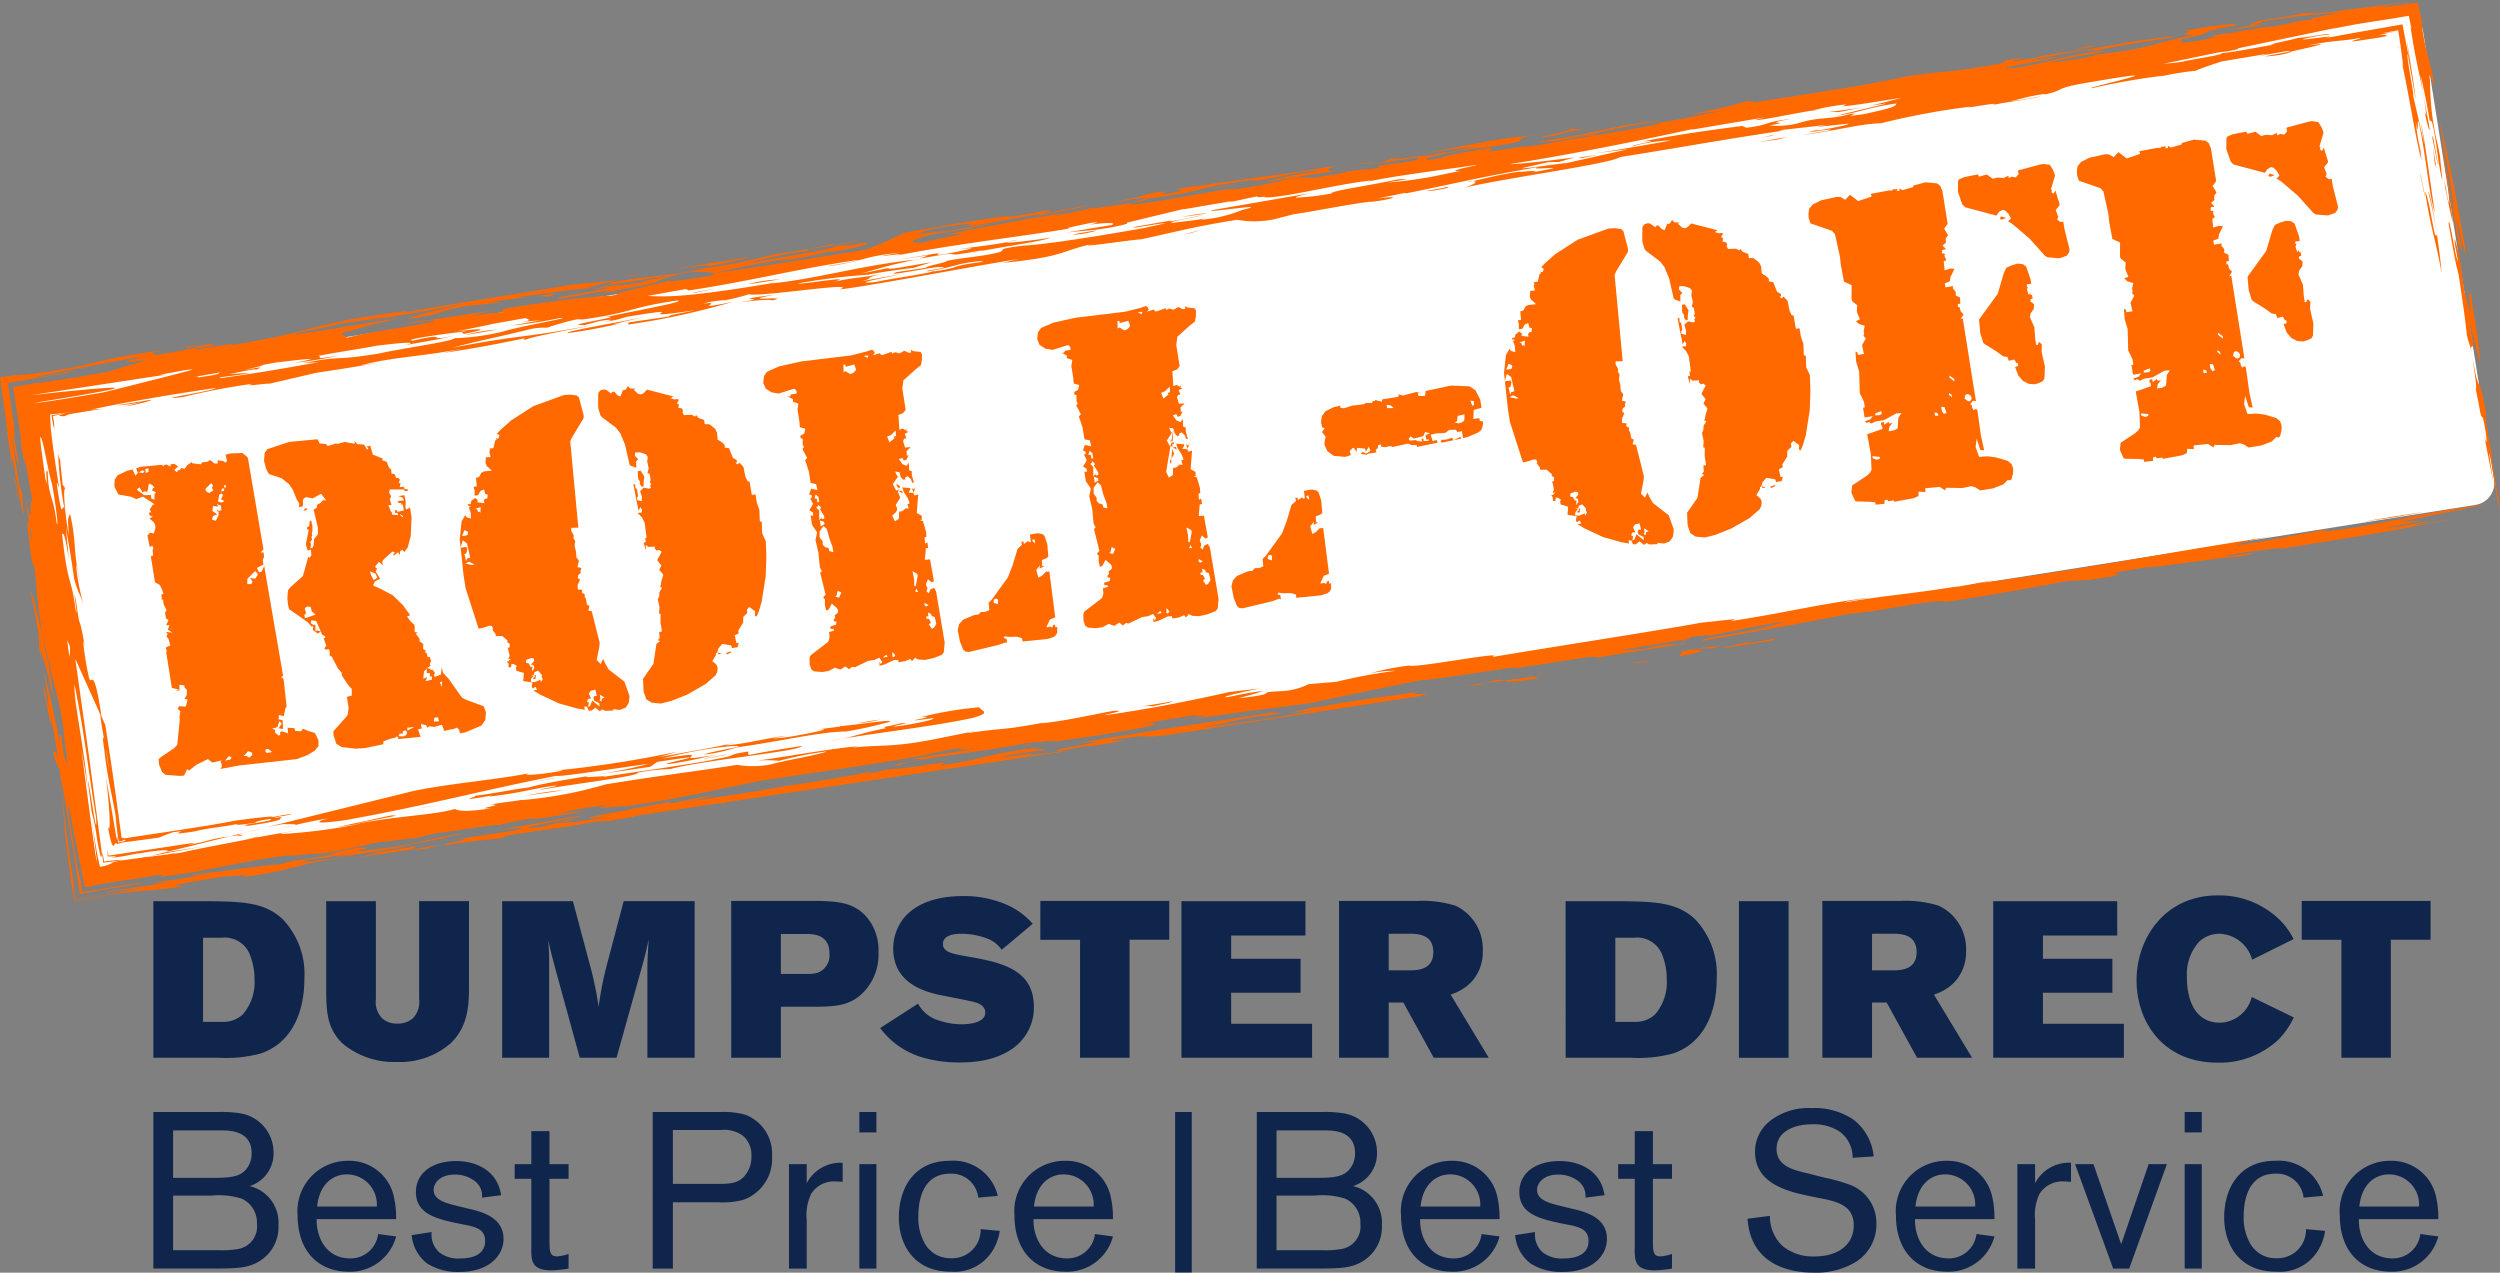 <?xml version="1.0" encoding="UTF-8"?> <svg xmlns="http://www.w3.org/2000/svg" width="225.504" height="114.799" viewBox="0 0 225.504 114.799"><rect x="0" y="0" width="225.504" height="114.799" fill="#808080" stroke="none"/><g id="Group_140" data-name="Group 140" transform="translate(-123.002 -24.225)"><rect id="Rectangle_42" data-name="Rectangle 42" width="219" height="45" rx="2" transform="translate(124.938 59.266) rotate(-9)" fill="#fff"></rect><g id="Group_37" data-name="Group 37" transform="translate(78.231 -236.033)"><path id="Path_1" data-name="Path 1" d="M74.984,437.786h4.8c3.159.04,5.2.061,6.861,1.62a7.17,7.17,0,0,1,1.962,5.382c0,2.982-1.122,5.8-3.963,6.743a12.023,12.023,0,0,1-3.782.38H74.984Zm4.482,3.3v7.584h1.7a2.568,2.568,0,0,0,1.879-.662,4.419,4.419,0,0,0,1.062-3.16,5.827,5.827,0,0,0-.36-2.083,2.425,2.425,0,0,0-2.6-1.679Z" transform="translate(-16.38 -96.241)" fill="#10254c"></path><path id="Path_2" data-name="Path 2" d="M109.033,437.786h4.48v8.822a2.147,2.147,0,0,0,.522,1.7,1.925,1.925,0,0,0,1.42.52,2.041,2.041,0,0,0,1.421-.5,2.152,2.152,0,0,0,.539-1.721v-8.822h4.5v7.523c0,1.62,0,3.721-1.66,5.3a6.951,6.951,0,0,1-4.84,1.681,7.2,7.2,0,0,1-4.922-1.681c-1.4-1.359-1.422-2.94-1.46-4.422Z" transform="translate(-34.838 -96.241)" fill="#10254c"></path><path id="Path_3" data-name="Path 3" d="M143.7,437.786h6.382l1.739,6.522c.32,1.4.38,1.721.581,3a31.428,31.428,0,0,1,.66-3.461l1.6-6.063h6.4V451.91H156.8v-8.164c.02-1.039.039-1.3.12-2.5-.24,1.06-.281,1.261-.559,2.28l-2.343,8.384H150.7l-2.18-7.942c-.3-1.14-.321-1.162-.661-2.642.06.879.079,1.1.079,1.9v8.684H143.7Z" transform="translate(-53.634 -96.241)" fill="#10254c"></path><path id="Path_4" data-name="Path 4" d="M188.82,437.74h8.08c1.542.061,2.882.142,4.023,1.321a4.609,4.609,0,0,1,1.181,3.3,4.889,4.889,0,0,1-1.341,3.6c-1.18,1.22-2.481,1.281-4.022,1.32H193.3v4.6h-4.48Zm4.481,2.983v3.6h2.563a3.209,3.209,0,0,0,.738-.1,1.668,1.668,0,0,0,1.082-1.722c0-1.661-1.3-1.742-1.86-1.78Z" transform="translate(-78.092 -96.216)" fill="#10254c"></path><path id="Path_5" data-name="Path 5" d="M221.575,446.484a3.123,3.123,0,0,0,1.962,1.542,6.3,6.3,0,0,0,1.981.319c.359,0,2.12-.038,2.12-1.058,0-.1,0-.622-.779-.88-.5-.182-3.1-.641-3.682-.783-1.3-.338-3.842-1.141-3.842-4.121a4.407,4.407,0,0,1,.4-1.821c.922-2.079,3.3-2.9,5.844-2.9a9.643,9.643,0,0,1,4.26.9,6.727,6.727,0,0,1,2.082,1.6l-2.8,2.343a2.865,2.865,0,0,0-1.078-.92,6.462,6.462,0,0,0-2.623-.521c-.759,0-1.6.2-1.6.919,0,.68.72.862,1.942,1.081,3.14.542,6.262,1.1,6.262,4.6a4.482,4.482,0,0,1-1.26,3.184c-1.783,1.82-4.624,1.82-5.4,1.82a11.691,11.691,0,0,1-3.282-.42,7.321,7.321,0,0,1-3.923-2.681Z" transform="translate(-93.995 -95.696)" fill="#10254c"></path><path id="Path_6" data-name="Path 6" d="M249.721,437.74h11.626v3.5h-3.581v10.643H253.3V441.244h-3.582Z" transform="translate(-111.108 -96.216)" fill="#10254c"></path><path id="Path_7" data-name="Path 7" d="M277.516,437.786H288.7v3.1H282v2.1h6.262v3.06H282v2.8h7.3v3.061H277.516Z" transform="translate(-126.176 -96.241)" fill="#10254c"></path><path id="Path_8" data-name="Path 8" d="M308.558,437.74H315.6a9.894,9.894,0,0,1,3.483.44,4.3,4.3,0,0,1,2.44,4.084,3.964,3.964,0,0,1-1.079,2.84,4.428,4.428,0,0,1-1.822,1.08l3.441,5.7H317.1l-2.743-4.982H313.04v4.982h-4.482Zm4.482,2.962V444h1.86c.739,0,2.161-.04,2.161-1.642,0-1.62-1.4-1.66-2.181-1.66Z" transform="translate(-143.004 -96.216)" fill="#10254c"></path><path id="Path_9" data-name="Path 9" d="M353.194,437.786H358c3.162.04,5.2.061,6.863,1.62a7.165,7.165,0,0,1,1.96,5.382c0,2.982-1.121,5.8-3.963,6.743a12.014,12.014,0,0,1-3.779.38H353.2Zm4.483,3.3v7.584h1.7a2.568,2.568,0,0,0,1.88-.662,4.423,4.423,0,0,0,1.06-3.16,5.806,5.806,0,0,0-.361-2.083,2.422,2.422,0,0,0-2.6-1.679Z" transform="translate(-167.202 -96.241)" fill="#10254c"></path><path id="Path_10" data-name="Path 10" d="M387.331,437.786h4.48v14.126h-4.48Z" transform="translate(-185.708 -96.241)" fill="#10254c"></path><path id="Path_11" data-name="Path 11" d="M403.768,437.74h7.043a9.883,9.883,0,0,1,3.481.44,4.307,4.307,0,0,1,2.44,4.084,3.961,3.961,0,0,1-1.08,2.84,4.415,4.415,0,0,1-1.821,1.08l3.442,5.7h-4.962l-2.742-4.982H408.25v4.982h-4.482Zm4.482,2.962V444h1.86c.739,0,2.161-.04,2.161-1.642,0-1.62-1.4-1.66-2.18-1.66Z" transform="translate(-194.619 -96.216)" fill="#10254c"></path><path id="Path_12" data-name="Path 12" d="M437.429,437.786h11.186v3.1h-6.7v2.1h6.263v3.06h-6.263v2.8h7.3v3.061H437.429Z" transform="translate(-212.867 -96.241)" fill="#10254c"></path><path id="Path_13" data-name="Path 13" d="M479.852,447.654a7.458,7.458,0,0,1-1.378,2,7.763,7.763,0,0,1-5.482,2.081c-5.042,0-7.324-3.8-7.324-7.422,0-3.8,2.541-7.665,7.324-7.665a7.8,7.8,0,0,1,5.661,2.281,6.585,6.585,0,0,1,1.181,1.66l-3.74,1.86a3.17,3.17,0,0,0-2.923-2.34,2.642,2.642,0,0,0-1.9.76,4.4,4.4,0,0,0-1.062,3.181c0,2.1.781,4.081,2.983,4.081a3.021,3.021,0,0,0,2.861-2.321Z" transform="translate(-228.176 -95.624)" fill="#10254c"></path><path id="Path_14" data-name="Path 14" d="M498.2,437.74h11.623v3.5H506.24v10.643h-4.46V441.244H498.2Z" transform="translate(-245.811 -96.216)" fill="#10254c"></path><path id="Path_15" data-name="Path 15" d="M76.423,479.321h5.823a10.713,10.713,0,0,1,1.9.1,3.581,3.581,0,0,1,3.12,3.521A3.084,3.084,0,0,1,85.108,486a3.394,3.394,0,0,1,2.6,3.541,3.585,3.585,0,0,1-1.6,3.16c-1.1.722-2.082.722-4.162.74H76.423Zm1.783,1.661v4.281h2.941c2.141,0,3.142,0,3.78-.961a2.241,2.241,0,0,0,.362-1.261c0-2.021-1.942-2.06-2.7-2.06Zm0,5.88v4.922h4.181a8.031,8.031,0,0,0,1.742-.119,2.063,2.063,0,0,0,1.638-2.261,2.373,2.373,0,0,0-1.359-2.262,6.808,6.808,0,0,0-2.742-.281Z" transform="translate(-17.819 -118.757)" fill="#10254c"></path><path id="Path_16" data-name="Path 16" d="M113.727,495.755a4.279,4.279,0,0,1-4.262,3.18c-2.8,0-4.624-1.9-4.624-5.082a4.539,4.539,0,0,1,4.562-4.922,4.108,4.108,0,0,1,4.142,3.341,8.486,8.486,0,0,1,.181,1.921h-7.165c-.039,1.581.8,3.542,3.042,3.542a2.5,2.5,0,0,0,2.5-2.2Zm-1.742-2.7a2.716,2.716,0,0,0-2.7-2.9c-1.361,0-2.5,1-2.682,2.9Z" transform="translate(-33.225 -123.967)" fill="#10254c"></path><path id="Path_17" data-name="Path 17" d="M131.077,494.518c-1.521-.361-3.381-.78-3.381-2.74,0-1.721,1.459-2.8,3.641-2.8,1.8,0,3.722.86,4.042,3.082l-1.721.218a1.673,1.673,0,0,0-.681-1.519,2.93,2.93,0,0,0-1.821-.559c-1.24,0-1.86.74-1.86,1.377,0,.9,1.02,1.183,2.261,1.483l.9.219c1.119.261,3.141.74,3.141,2.722,0,1.539-1.361,2.979-3.962,2.979a5.178,5.178,0,0,1-2.922-.759,3.609,3.609,0,0,1-1.4-2.561l1.8-.28a2.147,2.147,0,0,0,.7,1.841,2.786,2.786,0,0,0,1.9.541c1.4,0,2.223-.541,2.223-1.561,0-1.081-.821-1.281-1.962-1.5Z" transform="translate(-45.408 -123.991)" fill="#10254c"></path><path id="Path_18" data-name="Path 18" d="M150.743,486.059h1.721v1.321h-1.721v5.4c0,1.119,0,1.6.681,1.6a3.951,3.951,0,0,0,1.04-.221v1.32a10.613,10.613,0,0,1-1.539.16c-1.841,0-1.841-.9-1.821-2.142V487.38h-1.5v-1.321h1.5v-2.98h1.639Z" transform="translate(-56.407 -120.794)" fill="#10254c"></path><path id="Path_19" data-name="Path 19" d="M176.613,487.464v5.981h-1.82V479.321h6.1a7.261,7.261,0,0,1,2.241.24,3.752,3.752,0,0,1,2.422,3.76,3.909,3.909,0,0,1-2.6,3.923,7.379,7.379,0,0,1-2.26.219Zm0-1.661h3.943c1.08,0,1.821,0,2.46-.64a2.627,2.627,0,0,0,.681-1.881,2.255,2.255,0,0,0-.741-1.8,2.829,2.829,0,0,0-1.979-.541h-4.365Z" transform="translate(-71.147 -118.757)" fill="#10254c"></path><path id="Path_20" data-name="Path 20" d="M203.238,489.444v1.721a3.435,3.435,0,0,1,3.242-1.842v1.721a6.538,6.538,0,0,0-.662-.04,2.424,2.424,0,0,0-2.18,1.122,4.483,4.483,0,0,0-.4,2.38v4.361h-1.6v-9.423Z" transform="translate(-85.699 -124.179)" fill="#10254c"></path><path id="Path_21" data-name="Path 21" d="M217.037,479.321v1.841H215.5v-1.841Zm0,4.7v9.423H215.5v-9.423Z" transform="translate(-93.213 -118.757)" fill="#10254c"></path><path id="Path_22" data-name="Path 22" d="M232.383,495.253a4.607,4.607,0,0,1-.539,1.6,4.043,4.043,0,0,1-3.864,2.08c-3.46,0-4.7-2.581-4.7-4.9,0-2.682,1.42-5.1,4.561-5.1a4.113,4.113,0,0,1,4.362,3.162l-1.761.158a2.418,2.418,0,0,0-2.539-2.159c-2.743,0-2.863,2.981-2.863,3.822a4.63,4.63,0,0,0,.62,2.54,2.62,2.62,0,0,0,2.34,1.261,2.564,2.564,0,0,0,2.66-2.623Z" transform="translate(-97.432 -123.967)" fill="#10254c"></path><path id="Path_23" data-name="Path 23" d="M254.943,495.755a4.278,4.278,0,0,1-4.262,3.18c-2.8,0-4.623-1.9-4.623-5.082a4.537,4.537,0,0,1,4.56-4.922,4.107,4.107,0,0,1,4.143,3.341,8.466,8.466,0,0,1,.182,1.921h-7.165c-.039,1.581.8,3.542,3.043,3.542a2.5,2.5,0,0,0,2.5-2.2Zm-1.743-2.7a2.715,2.715,0,0,0-2.7-2.9c-1.361,0-2.5,1-2.682,2.9Z" transform="translate(-109.781 -123.967)" fill="#10254c"></path><path id="Path_25" data-name="Path 25" d="M292.354,479.321h5.823a10.684,10.684,0,0,1,1.9.1,3.582,3.582,0,0,1,3.122,3.521A3.085,3.085,0,0,1,301.038,486a3.394,3.394,0,0,1,2.6,3.541,3.586,3.586,0,0,1-1.6,3.16c-1.1.722-2.082.722-4.162.74h-5.524Zm1.782,1.661v4.281h2.941c2.142,0,3.141,0,3.779-.961a2.239,2.239,0,0,0,.363-1.261c0-2.021-1.943-2.06-2.7-2.06Zm0,5.88v4.922h4.182a8.013,8.013,0,0,0,1.741-.119A2.063,2.063,0,0,0,301.7,489.4a2.374,2.374,0,0,0-1.359-2.262,6.815,6.815,0,0,0-2.741-.281Z" transform="translate(-134.22 -118.757)" fill="#10254c"></path><path id="Path_26" data-name="Path 26" d="M329.657,495.755a4.279,4.279,0,0,1-4.261,3.18c-2.8,0-4.624-1.9-4.624-5.082a4.538,4.538,0,0,1,4.561-4.922,4.109,4.109,0,0,1,4.144,3.341,8.528,8.528,0,0,1,.18,1.921h-7.165c-.038,1.581.8,3.542,3.043,3.542a2.5,2.5,0,0,0,2.5-2.2Zm-1.742-2.7a2.715,2.715,0,0,0-2.7-2.9c-1.36,0-2.5,1-2.681,2.9Z" transform="translate(-149.625 -123.967)" fill="#10254c"></path><path id="Path_27" data-name="Path 27" d="M347.008,494.518c-1.522-.361-3.382-.78-3.382-2.74,0-1.721,1.46-2.8,3.64-2.8,1.8,0,3.723.86,4.043,3.082l-1.72.218a1.674,1.674,0,0,0-.683-1.519,2.927,2.927,0,0,0-1.819-.559c-1.241,0-1.86.74-1.86,1.377,0,.9,1.019,1.183,2.26,1.483l.9.219c1.119.261,3.142.74,3.142,2.722,0,1.539-1.362,2.979-3.963,2.979a5.173,5.173,0,0,1-2.921-.759,3.6,3.6,0,0,1-1.4-2.561l1.8-.28a2.144,2.144,0,0,0,.7,1.841,2.782,2.782,0,0,0,1.9.541c1.4,0,2.223-.541,2.223-1.561,0-1.081-.821-1.281-1.961-1.5Z" transform="translate(-161.809 -123.991)" fill="#10254c"></path><path id="Path_28" data-name="Path 28" d="M366.672,486.059h1.721v1.321h-1.721v5.4c0,1.119,0,1.6.681,1.6a3.949,3.949,0,0,0,1.04-.221v1.32a10.627,10.627,0,0,1-1.54.16c-1.842,0-1.842-.9-1.82-2.142V487.38h-1.5v-1.321h1.5v-2.98h1.639Z" transform="translate(-172.805 -120.794)" fill="#10254c"></path><path id="Path_29" data-name="Path 29" d="M394.742,486.5c-2.039-.42-5.041-1.1-5.041-4.021a3.523,3.523,0,0,1,1.3-2.74,5.645,5.645,0,0,1,3.781-1.2,6.306,6.306,0,0,1,3.8,1.041,4.747,4.747,0,0,1,1.822,3.32l-1.9.121a2.894,2.894,0,0,0-1.141-2.341,4.236,4.236,0,0,0-2.519-.679c-1.7,0-3.2.7-3.2,2.218,0,1.561,1.559,1.922,2.781,2.2l1.561.4a14.148,14.148,0,0,1,2.22.621,3.661,3.661,0,0,1,2.443,3.521,3.99,3.99,0,0,1-1.8,3.421,6.9,6.9,0,0,1-3.84,1c-1.282,0-5.664-.2-5.983-4.861l2.02-.26a3.63,3.63,0,0,0,1.14,2.72,4.33,4.33,0,0,0,2.9.941c2,0,3.52-.98,3.52-2.821,0-1.642-1.3-2.082-2.68-2.362Z" transform="translate(-186.624 -118.33)" fill="#10254c"></path><path id="Path_30" data-name="Path 30" d="M427.152,495.755a4.277,4.277,0,0,1-4.261,3.18c-2.8,0-4.623-1.9-4.623-5.082a4.538,4.538,0,0,1,4.56-4.922,4.11,4.11,0,0,1,4.144,3.341,8.571,8.571,0,0,1,.18,1.921h-7.164c-.039,1.581.8,3.542,3.044,3.542a2.5,2.5,0,0,0,2.5-2.2Zm-1.741-2.7a2.714,2.714,0,0,0-2.7-2.9c-1.361,0-2.5,1-2.681,2.9Z" transform="translate(-202.479 -123.967)" fill="#10254c"></path><path id="Path_31" data-name="Path 31" d="M443.783,489.444v1.721a3.435,3.435,0,0,1,3.242-1.842v1.721a6.519,6.519,0,0,0-.661-.04,2.422,2.422,0,0,0-2.179,1.122,4.47,4.47,0,0,0-.4,2.38v4.361h-1.6v-9.423Z" transform="translate(-215.445 -124.179)" fill="#10254c"></path><path id="Path_32" data-name="Path 32" d="M460.192,489.587h1.643l-3.4,9.423h-1.443l-3.44-9.423h1.66l2.5,7.223Z" transform="translate(-221.607 -124.323)" fill="#10254c"></path><path id="Path_33" data-name="Path 33" d="M476.687,479.321v1.841h-1.54v-1.841Zm0,4.7v9.423h-1.54v-9.423Z" transform="translate(-233.314 -118.757)" fill="#10254c"></path><path id="Path_34" data-name="Path 34" d="M492.033,495.253a4.584,4.584,0,0,1-.539,1.6,4.042,4.042,0,0,1-3.864,2.08c-3.458,0-4.7-2.581-4.7-4.9,0-2.682,1.42-5.1,4.561-5.1a4.112,4.112,0,0,1,4.362,3.162l-1.761.158a2.417,2.417,0,0,0-2.539-2.159c-2.742,0-2.863,2.981-2.863,3.822a4.635,4.635,0,0,0,.622,2.54,2.618,2.618,0,0,0,2.341,1.262,2.563,2.563,0,0,0,2.659-2.623Z" transform="translate(-237.534 -123.967)" fill="#10254c"></path><path id="Path_35" data-name="Path 35" d="M514.591,495.755a4.278,4.278,0,0,1-4.261,3.18c-2.8,0-4.625-1.9-4.625-5.082a4.539,4.539,0,0,1,4.562-4.922,4.109,4.109,0,0,1,4.142,3.341,8.5,8.5,0,0,1,.181,1.921h-7.164c-.04,1.581.8,3.542,3.042,3.542a2.492,2.492,0,0,0,2.5-2.2Zm-1.741-2.7a2.716,2.716,0,0,0-2.7-2.9c-1.361,0-2.5,1-2.682,2.9Z" transform="translate(-249.88 -123.967)" fill="#10254c"></path><g id="Group_1" data-name="Group 1" transform="translate(55.086 271.189)"><path id="Path_36" data-name="Path 36" d="M69.2,350.1l.215-.25-.15-.4.4-.15,1.944-.18.109.153.065-.138.248-.04.333.206.006-.216.337-.056.34.246-.337.311.251.218.055-.182.209-.031.1-.189.313.08.245-.337.426-.283.02.125.783.09.1-.185.466-.034.273-.171.391.323.3-.005-.046-.29.479.051.288.169.094-.187-.127-.538.453-.115,1.065-.041.443.36.069.161,1.389,8.17-.255.3.252-.041.065.416-.128.279.066.417-.59.31.192.4.245-.085.219-.505,1.714,9.961-.21.035.248.216.271,2.485-.108.144-.143.711-.442-.1-.027.39.358.072.043.8-.4-.063.274-.428-.207-.225-.17.539-.488.163.27.085v.258l.3.254.168-.028-.008-.3.211-.033.5.176-.037-.508.6.03.079.247.522.044.179-.239.5.217.582.168.323.674-.006.512-.321.4-.665.406-.966.369-5.175.569-1.709.314.136-.238-.124-.49.2-.077-.948.237-.393-.322-1.033.506-.688.537-.149-.147-.291.6-.425.024-1.258-.1-.294-.25-.283-.685-.031-.464.149-.152,1.235-.841.294-.3.233-2.307-.033-.208.085-.527-.248-.217.133-.234.606.03.156-.626-.27-.084.2-.334.009-.472-.2-.182-.032-.207-.44-.063v.516l-.334.056.277-.133-.624-.157-.518-3.256.151-.113-.126.021-.045-.292.4-.19-.194-.656-.144-.106.078-.313-.152-.145.614.073-.432-.275.149-.409-.3.006.223-.466-.233-.135-.088-.543.144-.194-.257-.513-.071-.461-.172-.012.067-.1-.052-.334.2-.073-.158-.447-.184-.354-.424-.237-.375-2.336.2-.077-.045-.548.085-.017-.1-.326-.239.124-.208-1.038.18-.2.079-.055.312.076.142-.453.009-.211-.081-.247-.113-.154-.342-.285.312-.178L70.5,353.7l-.089-.286.216.007-.132-.277.276-.431.167-.026-1-.655L69.847,352l-.564.217L68.815,352l-1.147-.2-.368-.713.029-.645.276-.388.838-.388.494-.124Zm1.392,1.748.053.332.27.085.006-.511.143-.153-.364-.153.093-.234.125-.017-.168-.23-.325-.163-.166.839-.109-.15-.331.093-.239-.434-.23.168.062.115.581.424Zm-.743-1.981.194-.118-.194-.139-.355.185Zm.3,0,.241-.122-.011-.3-.29.047Zm7.592,25.854.139-.194-.236-.132-.364.4Zm1.44-.359.284.17.266-.212.007-.218-.367-.155-.4.447ZM76.1,351.188l.1-.187-.162-.233-.519.513.028.165.1.114.1.069.133.023.349-.228Zm.351,2.983.258-.511-.011-.341-.084.015-.117-.2.2.14.253-.043-.027-.419-.369-.161.124.242-.478-.055-.059.441.435.315-.364.142-.12.317Zm.462-1.655.25-.038-.025-.17-.223-.05.19-.417-.152-.145-.193.118-.118.619Zm.263-1.028.052-.224-.215-.009-.089.271Zm4.354,23.544-.347-.284-.212.033-.062.137.118.2Zm-4.152-23.877-.029-.208-.17.028.035.208Zm2.207,8.729.12-.062.054-.18-.221-.309.482.056.206-.337-.03-.165-.2-.183-.7.708-.01.474ZM85.824,347.2l.565.04.156.189.816-.259-.029.092.741-.206.485.1.439.055-.039-.25.262.3.6.034.289.464.109-.143-.2-.142.375-.059.212.781.912.368-.062.141.408.144.212.527.2.179.011.344.316.08.093.326.215.008.151.148-.118.318.166-.026-.065.394.334-.055.115.2.264.045.023.127-.294.048-.028-.17H92.132l-.04.307.179.313-.128.275.163.492-.289.046.21.521.1.114.032.207.525.046-.036-.211-.208.034-.04-.251.208-.032.028.169.579-.137-.087-.543-.118.062-.03-.165-.26-.048-.069-.156.591-.05-.174-.276-.359-.114.543-.085.13.533-.027.648.1.109.315-.177.141.881-.075,1.679-.264,1.027-.316.436L93.3,356.8l-.206.077-.065.4L92.9,357l-.419.326-.018-.127.138-.2-.221-.05-.713.63-.183.2-.016.174.083.244-.392-.324-.358.443.2.183-.135.235.408.664-.477.247-.156.367.508.216,1.26.657.914.885.662.924-.286.088.279.424.4.365.016.639.262.044-.152.112.33.461-.008.217.34.242-.018.434.243.174-.06.182.133.018.1.372.167-.028.143.362-.127.28.072.16-.313.217.315.081.013.082L96,367.6l.222.307-.1.148.076.2.561-.218.067-.653.12.491.519.565,1,1.421.214.268.373.2,1.549.566.061.119.157.445-.06.694-.355.486-1.439.613-.5.083-.048-.294-.2-.223-.323.135-.419.066-.411.109-.219-.565-.695.2-.481-.054-.106.146L95.4,372.6l-.445-.1.066.417-.333.056.239.689-2.065.2.062-.141-.185-.1-.073.1-.494.121-.606.226v.256l-1.659.348-.85.051-1.265-.14-.475-.309-.251-.773-.014-.339,1.2-1.35.1-.187.079-.571-.158-1,.449-.119-.009-.6L88.4,369l-.566-.85-.047-.3-.309-.335-.557-1.069-.291-.21.127-.019-.076-.459-.424.026.05-.225.115-.1-.242-.691.163-.067-.062-.119-.236-.135-.54-1.244-.435-.057-.046.262.192.14.218.008.008.6.155-.108.32.118-.276.174-.435-.317.032-.347-.168.026-.315-.378-1.689-1.185-.106-.412-.054-.592.06-.694.174-.245,1.164-1.037.493-1.751.1.11.175-.239-.038-.512-.286.089-.154-.445v-.258l.241-1.15-.144-.107-.018-.126.2-.116.052-.479.127-.022.114.452v.556l-.065.14.069.161-.1.187.073.2-.175.241.075.2-.071.355.206-.033.093-.233.042-.559.356-.445-.013-.6-.382-1.61.272-.172.042-.263.315-.178.22-.25.3.039-.482-.611-.75.421-.616-.12-.157.115-.109.1.012.6-.371.1.029-.349-.227-.347-.354-.885-.337-.5-.683-.538-1.131-.372-.24-.434-.206-.739.056-.733.244-.339,1.955-.655,2.572-.241Zm-.364,15.434-.348-.288-.1-.412-.347-.027-.191.156.114.455-.148.152.046.293Zm-.968-9.567.165-.026.029.164-.334.055Zm6.211,6.464.309-.223-.146-.364-.506-.217.1.368Zm2.674,14.088.239-.122.061-.138.027-.092-.06-.12-.1-.07-.242.084.03.207h-.3l-.089.23Zm.979-.844-.633.063v.256Zm1.168-4.508-.16.367.58-.134-.007-.3-.165.027v-.3l-.306-.037.023-.39-.259.258-.067.653Zm-2.167-14.388-.074-.2-.228-.1.062.121Zm3.226,18.375-.1-.371-.333.054-.031.347Zm.238-3.082.047-.519-.2.073Z" transform="translate(-67.3 -318.125)" fill="#ff6900"></path><path id="Path_37" data-name="Path 37" d="M135.963,348.173l.4.108-.045-.551-.156-.447.194-.114-.215-.01-.111-.154.3-.043.042-.267.343-.27.237.174-.005.218.61.072-.04-.25.1-.143.212-.034.029-.347-.221-.051-.107-.411-.322.135-.2.377-.337.05.013-.474-.1-.326.293-.045-.076-.758.283-.089.2-.373.235-.122.717-.072-.45-.4-.131-.28.046-.52.426-.022L138,342.24l.08-.057-.076-.2.377-.059.147-.669.118-.059-.024-.169.181.06.121-.321-.239-.134.328-.352.939-.837,2.02-1.3,2.755-1,.549-.042.612.074.2.18.418,1.562.007.3-1.082,1.8-.125.318.728,7.764-.641.016v.258l.244.474-.054.18.172.276-.06.433.129.539.038.506.221.31-.124.576.354.071-.086.271.028.168-.224.206-.045.267.2.141-.22.5.018.384.386.022.008.3.229.093v.255l.118.194.081.5.232.137-.1.4.31.076.712,2.843-.03.348-.239,1.194.359.369.225-.466.2.444.3.509,1.418,1.1.461,1.3-.072.61-.274.428-.525.214-.611-.075.02.123-.723.033-.275-.13-.231.167-.394-.325-.342.269h-.259l-.136-.32.247-.08.217-.51.642.543-.006-.3-.463-.23-.069-.16.054-.22.035-.049.214.006-.136-.577-.411.112-.175.24.2.44-.25.038-.134.232.186.1-.065.393-.347-.03.047.293-.66-.107-1.657-.463-1.713-.8-.617-.377.333-.05-.127-.281-.274.17-.075-.2.071-.355-.833-.122.055-.739-.673-.192-.054-.334.121-.063-.293-.209L140,361.4l-.038.3-.216-.007-.011-.34-.153-.148.162-.066.225-.209-.252.038.12-.317-.157-.7.162-.069v-.3l-.242-.174.071-.1-.5-.437-.6.01.013-.174-.319-.417.081-.015-.087-.284-.224-.051-.486.162-.5.122-.163-.487-1.02-3.178-.181-1.129-.351-3.283.173-1.614.334-.566Zm-.046,2.664.108.153-.1.446-.167.027.149.659.088-.228.289-.089-.293-1.283-.385-.28-.193.673Zm.513,1.63.251-.04-.511-.261-.315.176Zm-.467-2.667.075-.055.06-.18-.06-.118-.279-.127-.211.547Zm.955-2.336.085.243.159-.068.033.209.033-.607-.488.164Zm4.658,13.9.132.28.174.015-.017.432.2-.333-.092-.284-.212-.009.287-.345-.034-.211-.22-.049-.446.157-.045.263Zm.524,1.672.521-.212.035.212.171-.283-.125-.241.07-.093-.365-.415-.324.135-.047.225-.253.037.225.052-.219.249-.038.3Zm-.148-.4.158-.065-.027-.17.127-.02-.033.348-.207.033Zm6.166,2.144.042-.263.245-.084-.431-.271.06.376-.1.144Zm5.072-5.52.18-.2-.043-.55.25-.04-.133-.836.013-.729-.14-.064.039-.564-.155-.7.126-.276.023-.391.241-.379-.186-.1.063-.14.065-.4.169-.539-.373-.455.2-.375-.382-.495.4-.75-.241-.174-.2.077-.2-.228.059-.135-.638.016-.2-.183-.008.513-.194-.7.2-.074-.06-.376.13.021-.178-1.384-.245-.475-.36-.373.076-.054h.257l.042-.264-.163-.231-.162.326L151,345.21l.165-.026.014.342.145.106.1.627-.109.143.033.209.4.109.026-.389-.171-.529.339-.313.441.1.2-.077-.074-.2.1-.149-.155-.185.106-.148-.087-.543-.2-.139.107-.4-.138-.621.061-.4-.164-.232-.5-.178-.473-.008-.036.3.307.333-.188.161.013.6-.551-.212-.054-.075-.418-1.818-.417-1-.379-.5-1.268-.953-.159-.189-.18-.616-.022-.381.016-.991.175-.241.285-.087.218.007.485.355.1-.149.167-.024.31.334.226.092.045-.006.212-.547.248-.043.206-.331.206.224.475.01-.156.108.4.37.266.042.241-.124.29-.306,2.367.609-.231.163.363.115.25-.039.137.063-.2.333.178.057-.033.347.307.037.118.192-.061.142.128.279.725-.031.283.169.1-.146.215.266.5.179.058.377.435.014.489.392.182.357.06.634.333.2.248.217.065.115-.016.178.4.064.353.888.326.159.033.211-.118.059.154.148.189-.158.357.373.187.912.2.4.171.015.2,1.209.333-.05.122.752.229.649.035,1.019.179.059.036,1.023.327.717.051,1.407-.06,1.762-.361,2.286-.251.853-.217.506-.147-.106.023-.389-.535-.386-.214.249.044.292-.367.36-.008.515-.443.71.043.252-.36.187.157.7.206-.034-.106.4-.5.08-.082-.244-.791-.132-.364.4-.1.4-.127.018.027.168-.339.567.346.288.131.277-.027.391-.161.323-.9.787-1.65.948-1.449.577-.949.235-.825-.084-.478-.307-.24-.691-.054-1.148.941-1.348.27-1.8.34-.269ZM151.4,344l.253-.038.343.544-.065.4-.012.472-.167.028-.165-.23v-.257l-.162-.233Zm7.233,16.363.315.121-.289.045Zm1.141-.1.055.077-.356.185-.145-.1Z" transform="translate(-104.183 -312.437)" fill="#ff6900"></path><path id="Path_38" data-name="Path 38" d="M205.061,329.214l.124.238-.183.2.615-.182.2.182.893-.316.025.168.282-.127.4.106.433-.242.413.191.213-.034-.041-.251.233.134.653.069.116.2v.511l-.091.487-.42.326-1.162,1.041-.093.741.3,1.922-.252.3-.4.152.085,1.355.281-.131.284.169.138-.193-.085.272.223.048-.356.186.15.407-.211.031-.09.226.175.572.51-.038-.37.359.024.426.16-.068-.191.419-.242.081-.125-.237-.326.1.332.457.368.157.207-.292.022.681.232.093.017.383.188.656-.172-.015-.09-.286-.3-.293-.241.123.03.165-.21.033-.208-.224-.114-.453-.4-.065.2.438.082-.012-.484.722.309.589.237-.121-.09.228.21.521-.409.666.13.281-.013.172-.1.188-.333.311.254.513.347-.223.03-.649.292-.045.3-.264.262.046-.111-.413.2-.072-.155-.446-.4-.623-.1-.37.7.06.016.126-.166.283.429.018.125.236.328-.093-.131,1.605.011.085.426.233.018.379-.215-.007.319.12.284.982.023.425-.16.068.045.551.2-.12.081.5-.209.032L209.7,348.1l.468-.035.351,1.957-.193.118-.345-.287-.183.459.141.36-.086.272.2.183.158-.368.322-.139.179.316.778,4.626-.078.871-.175.242-.763.292-.746.162-.6-.032-.326-.16-.178.238-.125.021-.107-.152-.484.2-.583.093-.033-.207-.385.019-.835.391-.453.114-.018-.381.125.233.141-.191-.276-.384-.441.2-.585.093-1.192.575-.223-.051-.3.22-.3-.254-.466.292-.5-.179-.553.3-.586.093-.736-.056-.242-.174-.156-.449-.011-.6.094-.228,1.487-1.138.115-.1.112-.359-.039-.508.454-.118-.07-.158H201.2l-.033-.211.532-.17.035-.3-.169.026-.109-.154.177-.243-.071-.161.3-.26.016-.173-.076-.2-.495-.437-.261.513-.238.127-.118-.458v-.552l-.159-.192.217-.246-.489-1.979.158-.108-.191-.4-.119-1.271-.269-1.155.142-.707-.446-.656-.14-.879.225.049-.006-.3-.333-.2.335-.57-.251-.512.161-.072-.033-.206-.228-.092.177-.5.576.125-.128-.538-.486-.1-.167-1.043-.334-1.017.183-.2-.426-.789.141-.194-.119-.2v-.554l-.176-.016-.038-.251.355-.187.1-.444-.5-.135-.029-.466-.179-1.128.084-.529-.5-.176.008-.215-.521-.3.223.053.142-.2.5-.08-.05-.291-.193-.142-1.384.438-.661-.113-.524-.343-.214-.52.073-.614.283-.388,1.078-.472,1.984-.443,4.54-.551,1.354-.347.49-.161Zm-4.577,17.22.005.3.207.227.313.078.087.287.353.074-.073-.461-.3-.808-.218-.821-.3-.255-.354.487.007.554Zm-.531-3.856.053.337.168-.028-.071-.459-.248-.219-.117.36Zm.217,1.08v.855l.224-.207.023.125.209-.032.007-.216-.4-.663.112-.1-.212-.267-.219.247Zm.142,1.435.352-.23-.077-.2-.36-.112Zm1.663,6.415.186-.459-.326-.161-.1.441-.114.1Zm4.365,5.343-.12-.2-.3.262Zm-3.81-25.773.384.237.129.024.239-.125.181-.2.023-.132-.154-.4-.777.211-.031-.208-.171.026.022.682ZM206.9,356.89l.136-.194-.259-.3-.018.434Zm-2.375-26.99.091-.228-.424.026Zm1.982,7.609.457-.374-.07-.159.208-.031-.038-.508-.407.407-.361.143Zm.634,3.71.348.287-.108.146-.2-.181Zm.49.65.082.244-.375-.2Zm1.242,8.622.187-.97L209,349.36l-.421-.233.162.744v.558Zm.217.525-.14-.318-.126.275Zm.953,1.176-.331-.2-.036.045-.02.132.152.148Zm.027,1.237.186.355-.2.119.28.427.2-.117.2-.332-.141-.621-.269-.084-.076-.2-.281-.127.052.335-.206.033.035.208Zm-1.538-11.789.189.1.141-.192-.177.5Zm6.2,11.175.423-.023.365-.147-.065-.672.3-.3,1.437-1.988.423-1.093.451-1.484.411-.369-.088-.283.215.009.033.206.385-.276.063.119.169-.025-.066-.678.71-.112.443.1.153.143.247.734.1,1.142-.231.163-.361.143.043.549.216.008-.483.208.078-.315-.355.445.2.694.313-.178.408-.406.052.075.206-.075.534,4.153-.484.207-.317.694.375-.062.147.109.09-.233.16-.067.04.253.169-.028v.515l-.131.234-.189.158-.571.179-2.234.223-.047-.291-.451-.14-.683.021L216.9,355l-.1.147.269.086.06.375-.138-.061-.65.228-2.682.644-.3-.038-.2-.182-.289-.723-.206-1.038.125-.533.368-.4.962-.41.459-.076Zm1.58-1.109-.144-.1-.168.026-.071.1-.023.131.022.128.362.109Zm3.346-5.07-.061-.378-.208.034.023.127Z" transform="translate(-136.593 -308.536)" fill="#ff6900"></path><path id="Path_39" data-name="Path 39" d="M259.037,320.619l.122.238-.178.2.612-.184.2.184.9-.316.027.169.276-.13.4.106.432-.24.414.192.21-.034-.041-.248.238.131.651.066.119.2-.006.516-.093.484-.421.324-1.16,1.041-.1.745.307,1.919-.254.3-.4.149.086,1.353.277-.127.284.17.141-.194-.087.27.225.05-.359.184.154.4-.211.033-.093.227.177.573.51-.037-.372.358.026.425.161-.068-.192.415-.245.082-.124-.237-.325.1.331.462.369.152.206-.289.027.683.227.093.017.38.192.657-.174-.018-.088-.283-.306-.3-.234.123.027.169-.213.033-.2-.222-.115-.454-.4-.067.2.44.079-.013-.483.72.309.592.239-.123-.094.23.212.52-.408.669.13.276-.014.176.225-3.419-.66,3.917.25.516.353-.226.026-.646.29-.049.3-.262.263.044-.111-.41.2-.076-.157-.445-.4-.622-.1-.37.694.062.021.124-.169.287.43.015.125.236.325-.1-.13,1.607.014.083.424.233.02.384-.217-.007.32.118.284.981.024.424-.162.07.045.549.2-.118.078.5-.21.034-.087,1.041.463-.029.354,1.955-.2.119-.343-.29-.185.457.143.362-.084.27.2.183.158-.368.319-.135.178.312.781,4.631-.073.868-.18.242-.766.3-.745.162-.6-.035-.325-.161-.177.242-.124.021-.11-.157-.483.209-.586.092-.03-.21-.383.019-.838.39-.452.114-.019-.381.122.237.141-.2-.275-.384-.439.2-.584.093-1.193.573-.226-.051-.3.224-.3-.253-.467.288-.5-.178-.551.3-.583.09-.738-.054-.244-.174-.154-.447-.014-.6.094-.227,1.489-1.138.114-.1.11-.359-.037-.51.455-.115-.069-.16h-.258l-.033-.21.528-.169.038-.3-.167.027-.111-.156.176-.241-.07-.161.3-.262.019-.173-.077-.2-.5-.435-.262.514-.237.125-.114-.455v-.555l-.162-.19.221-.249-.488-1.978.152-.111-.191-.4-.113-1.266-.272-1.157.143-.708-.446-.653-.141-.881.222.05-.006-.3-.333-.2.339-.567-.25-.516.158-.067-.035-.209-.224-.092.174-.5.579.122-.13-.538-.484-.093-.168-1.046-.334-1.017.185-.2-.426-.792.14-.19-.116-.2v-.555l-.174-.014-.038-.251.352-.187.1-.445-.49-.132-.033-.468-.179-1.126.087-.529-.5-.176.009-.213-.521-.3.225.051.14-.2.5-.081-.048-.291-.192-.142-1.389.438-.659-.111-.525-.342-.212-.525.077-.612.279-.387,1.083-.471,1.979-.443,4.541-.554,1.359-.343.486-.164Zm-4.579,17.217.005.3.21.225.311.08.086.283.356.073-.072-.459-.3-.807-.215-.824-.3-.251-.353.484.006.554Zm-.524-3.854.051.333.164-.028-.071-.459-.248-.217-.115.362Zm.214,1.075.006.858.219-.209.022.124.208-.029.009-.214-.406-.665.114-.1-.212-.267-.219.247Zm.141,1.435.35-.224-.075-.2-.361-.114Zm1.661,6.417.185-.457-.323-.162-.1.441-.109.107Zm4.366,5.342-.114-.2-.3.261Zm-3.8-25.771.378.238.133.021.239-.124.179-.2.022-.133-.152-.4-.78.21-.03-.21-.168.027.018.685Zm4.368,25.809.142-.194-.262-.3-.019.432ZM258.5,321.3l.1-.228-.427.023Zm1.983,7.6.459-.37-.073-.161.21-.033-.037-.51-.408.407-.362.148Zm.635,3.71.345.288-.1.146-.2-.184Zm.488.652.086.244-.375-.2Zm1.25,8.622.188-.972-.072-.158-.42-.232.161.743.005.556Zm.211.523-.136-.319-.126.277Zm.958,1.174-.33-.2-.035.049-.025.129.153.15Zm.026,1.238.184.355-.193.118.28.427.2-.117.206-.331-.141-.623-.272-.084-.075-.2-.277-.129.052.334-.206.031.033.21Zm-1.537-11.788.189.1.139-.2-.176.5Zm6.19,11.174.427-.023.361-.144-.063-.675.3-.3,1.439-1.987.424-1.1.447-1.486.414-.365-.09-.287.215.01.036.211L273,337.8l.06.119.169-.028-.066-.677.713-.113.443.1.15.148.245.73.1,1.142-.23.163-.365.146.043.55.219.008-.482.2.08-.308-.358.44.194.7.316-.183.4-.4.057.08.2-.077.531,4.153-.481.2-.315.692.374-.059.147.106.089-.23.16-.066.042.249.168-.026v.513l-.136.236-.19.156-.567.179-2.235.223-.046-.29-.453-.141-.68.024-.437-.059-.107.146.271.085.062.376-.141-.063-.646.233-2.682.642-.307-.041-.2-.177-.286-.729-.207-1.038.131-.533.36-.4.962-.411.462-.071Zm1.581-1.106-.143-.106-.167.027-.071.1-.022.131.02.128.361.114Zm3.345-5.072-.058-.376-.209.031.017.125Z" transform="translate(-165.854 -303.878)" fill="#ff6900"></path><path id="Path_40" data-name="Path 40" d="M305.338,340.061l-.22-.05-.122-.5.085-.529.316-.435.754-.379.62-.14-.059.183.357.069.731-.244,1.008-.122.278-.125h.516l.056-.179.176.016.068-.1.583.164.049-.223,1.421-.227.091-.228.319.119,1.235-.326.311.08-.169.026.041.249.6-.008.058-.44,2.277-.487,1.686.073.52.346.435.829.119.754-.7.194-.039.821.544-.087.038.248.312.081-.061.44-.121.318-.264.212-.92.4-.454.115-.1-.625-.419.065-.115-.2-.6.01-.384.277-.891.054-.411.11.177.572.368-.1.082.245-1.863.385-.028-.17-.473-.007-.318-.122-1.409.311-.144-.105-.5.119-.393-.064.055-.182-.29.045-.042.264-.183.2.072.2-.792.122-.071.1-.526-.084.094-.186.369.152.348-.224.048.033-.155-.444-.268.469-.088-.283-.7-.063-.068.356-.228-.351-.123.021-.257.256.1.37-.486.161-1.044-.089-.581-.421-.257-.561v-.3l.1-.441-.325-.422Zm6.22-1.808-.293-.25-.35-.034.046.292Zm1.453,2.937.593-.051.014.085.52.045-.076-.2.155-.113.038.253.43.017.065-.139h-.258l-.061-.378.4-.19-.444-.1-.158.368-.862.22-.291-.207-.174.241Zm2.858-.069.429-.024.525-.17.125.236.638-.314.067.159-1.617.342h-.257Zm1.563-1.489.285-.088.155-.111.062-.14.011-.471-.621.141-.051.478-.238.124Zm1.2-1.606L318.8,338l-.016-.381-.306-.038Z" transform="translate(-196.159 -312.377)" fill="#ff6900"></path><path id="Path_41" data-name="Path 41" d="M341.663,315.39l.4.106-.043-.546-.157-.45.194-.115-.215-.012-.11-.15.294-.046.041-.265.346-.269.241.176-.009.217.613.071-.041-.251.1-.145.211-.033.032-.347-.224-.05-.108-.41-.32.136-.194.375-.336.054.01-.474-.1-.327.3-.048-.078-.76.283-.088.2-.371.236-.124.719-.071-.45-.4-.128-.281.042-.523.427-.024-.123-.494.078-.054-.075-.2.376-.061.148-.668.12-.06-.027-.169.181.061.122-.321-.236-.134.329-.354.936-.834,2.022-1.3,2.754-1,.544-.043.617.076.2.179.417,1.563.011.3-1.085,1.8-.125.318.727,7.764-.641.015v.259l.248.474-.058.181.173.273-.058.434.128.537.037.509.223.309-.125.575.355.071-.085.272.026.165-.225.207-.043.266.193.139-.217.505.019.385.388.021v.3l.229.091v.257l.117.2.082.5.231.139-.1.4.312.076.71,2.845-.033.347-.237,1.189.36.371.226-.461.2.44.3.507,1.419,1.1.462,1.3-.077.613-.272.428-.524.211-.61-.072.02.123-.723.034-.277-.132-.232.167-.395-.32-.341.269-.257-.005-.139-.321.246-.082.219-.5.643.538-.006-.3-.465-.225-.069-.164.053-.22.036-.049.213.008-.136-.576-.411.108-.176.242.2.441-.248.039L352.5,332l.188.1-.067.394-.347-.028.048.293-.665-.112-1.654-.461-1.713-.8-.617-.378.335-.05-.13-.279-.271.171-.078-.2.074-.355-.832-.122.052-.736-.67-.2-.054-.334.119-.059-.293-.211-.213-.01-.038.3-.215-.007-.013-.341-.152-.147.162-.066.225-.207-.25.037.118-.317-.155-.7.163-.07v-.3l-.242-.174.069-.1-.5-.435-.6.01.016-.176-.321-.419.079-.012-.087-.284-.225-.05-.484.163-.5.12-.163-.487-1.023-3.178-.179-1.127-.351-3.283.17-1.613.337-.567Zm-.048,2.662.108.153-.1.446-.168.028.15.66.091-.228.285-.089-.289-1.282-.386-.279-.193.673Zm.516,1.633.25-.042-.512-.258-.315.174Zm-.468-2.665.077-.054.058-.183-.063-.119-.277-.127-.212.546Zm.956-2.336.083.241.16-.067.033.208.033-.608-.49.167Zm4.657,13.9.131.28.173.017-.017.43.2-.332-.086-.288-.218-.006.291-.348-.035-.211-.222-.045-.447.155L347,328.5Zm.523,1.672.524-.212.033.21.169-.282-.123-.242.066-.092-.365-.416-.319.139-.05.222-.25.038.223.051-.219.249-.036.3Zm-.149-.4.162-.065-.028-.17.126-.021-.029.347-.212.034ZM353.815,332l.042-.262.245-.084-.429-.273.06.376-.106.145Zm5.073-5.519.183-.2-.043-.551.248-.041-.134-.832.011-.732-.138-.063.04-.562-.153-.7.122-.278.023-.386.242-.381-.186-.1.064-.138.063-.394.171-.544-.373-.452.2-.376-.378-.495.394-.75-.241-.173-.2.074-.2-.226.064-.137-.643.017-.2-.18v.511l-.2-.7.2-.072-.057-.376.129.021-.177-1.385-.247-.474-.357-.371.075-.055h.258l.042-.263-.163-.231-.163.325-.464-2.365.168-.03.012.342.145.106.1.627-.107.143.033.212.4.1.021-.39-.169-.528.337-.307.443.1.2-.077-.075-.2.107-.147-.159-.187.1-.146-.085-.541-.2-.142.108-.4-.141-.622.065-.395-.168-.233-.5-.173-.472-.013-.039.3.31.333-.189.161.011.6-.545-.212-.057-.076-.419-1.817-.415-1-.38-.5-1.267-.957-.158-.188-.183-.613-.018-.381.013-.989.176-.241.288-.09.216.008.482.352.108-.145.166-.026.311.334.23.092h.042l.208-.55.252-.042.2-.332.2.224.476.009-.154.114.4.364.26.044.239-.123.3-.309,2.366.611-.231.168.361.112.249-.041.142.063-.2.331.179.059-.03.348.3.036.117.2-.061.137.129.278.724-.026.284.164.1-.143.215.267.5.178.063.377.43.017.491.391.182.357.06.632.333.2.25.218.062.118-.016.176.4.064.352.886.324.162.034.208-.116.062.152.147.188-.157.358.372.189.91.191.4.17.015.2,1.208.333-.05.121.752.229.649.037,1.02.179.058.036,1.022.33.719.051,1.4-.061,1.767-.361,2.286-.251.85-.217.508-.148-.109.023-.385-.533-.386-.217.246.048.3-.372.356v.516l-.447.712.042.25-.353.186.153.706.208-.033-.106.4-.5.078-.086-.242-.792-.133-.361.4-.108.4-.123.02.024.166-.337.567.347.289.131.28-.024.389-.163.326-.9.785-1.647.945-1.451.577-.947.236-.826-.081-.477-.311-.242-.691-.054-1.147.942-1.349.271-1.8.339-.269Zm-1.792-15.26.253-.038.344.546-.066.394-.013.474-.163.024-.167-.229v-.257l-.169-.233Zm7.233,16.363.321.121-.294.048Zm1.143-.1.056.08-.359.181-.144-.1Z" transform="translate(-215.696 -294.665)" fill="#ff6900"></path><path id="Path_42" data-name="Path 42" d="M407.711,316.458l-.052-.332-.085.013v-.258l.251-.04.039.25.385-.274.07.158.291-.047-.288.345-.065.4.458-.075.358-.183.062-.953.274-.426-.468.029-1.1.6-.754.12-.4.191-.191-.139-.288.088-.066-.161.446-.157.25-.3-.749.119-.139-.877.163-.025-.078-.505-.381-.793-.052-1.919-.271-.9-.065-.932.189.1.032.208.544-.083-.169-.789.332-.607-.216-.267.074-.1-.048-.293.1-.486-.542-.169-.255-.259.362-.143-.28-.686.033-.606-.444-.356-.067-.161.009-1.287-.69-.317-.3-1.578-.057-.634-.457-2.069-.263-.3-1.949-.673-.162-.486-.017-.385.056-.438.325-.392.753-.377,1.447-.317.348.031.382.239.436-.458.736.57,1.22-.409-.079-.242,1.746-.321.136.059.1-.141.426-.027-.057.181.25-.043-.033-.208.283.169.985-.283-.025-.127,1.112-.3,1.04.093.29.209.206.481.475,2.963-.319.435.351.59-.212.292.02.383-.3.261.31.334-.336.055-.036.3.264.044.02.125-.082.013.2.44-.235.122.081.8.491-.16.386.022-.189.413-.16.326-.071.4-.44.159.056.376.712-.114-.06.179.271.341.011.343.369.157.044.546-.245.085.041.25.126-.021.11.41.255.264-.275.427.2-.077,1.192,7.478-.264-.044-.254.3.151.149.034.207.118.2.238-.122.111.152.308,2.222.3,1.366-.347-.029-.332-1.019-.058.435-.036.309.079.243.235.649.806-.044.744.1,1.033.31.346.287.149.4-.017.437-.131.533-.152.108-.183-.054-.4.406-.926.361-1.173.187-.43-.275-.358-.111-.828.169-1.46-.023-.091.23-.478-.308-1.31.122.013.34-.606-.034-.022.392-.441.2-1.747.32-.022-.127-.5.081-.111-.154-.242.079.007.3-.8.083-.033-.21-.478-.051L405.33,323l-.1-.069-.331-.718.066-.652,1.355-.9.262-.26.134-.233-.055-1.4-.336-1.831Zm-.543,2.784.288-.084.015-.174-.654-.068-.015.174Zm.261-4.024.16-.069.062-.136-.066-.161-.524.212-.015.174Zm5.318.052c-.041-.25-.089-.287-.345-.287l.047.292Zm.489-.163.242-.082-.17-.53L413,314.46l.06.375Zm.745-1.488-.042-.254-.233-.131-.023.131Zm.2-1.448.005-.216-.435-.315-.014.174Zm1.474,1.737.069-.1.016-.174-.07-.159-.192-.141-.131-.022-.16.068-.083.314.06.076.24.174.131.025Zm.759-20.2.7-.2.534.386.41-.108.565.038.44-.2.033.208.278-.128.353.07.255-.3-.058-.332,2.015-.537.294-.048.567.082.29.468.144.361.026.17-.364,1.212.1.071-.057.182.2.14.165-.283.36,1.183.023.127-.359.441.224.606-.085.27.294.211.248-.041.109.67.463,1.853-.042.262-.211.29-.65.235-1.083-.087-.235-.134-1.408-1.575-1.532-1.3-.382-.239.26-.256-.241-.432-.3-.294-.222-.054-.313.178-.247.344-2.817-.755-.256-.257-.395-1.135.014-.991.109-.143.478-.2,1.207-.235Zm1.684,10.564.557-1.888.225-.464.44-.2.571-.177.477.055.293.212.395,1.134.068.415-.418.069.031.212.084-.013-.084.269.161.489.139-.2.033.208.126-.02.054.332-.165.028-.049.222.338.246-.02.431-.279.385-.072.357.4.922.081,1.056.086.544.169-.028.014-.174.12-.06.206.225-.024.647.3,1.321-.042,1.081-.134.233-.4.194-.367.1-.519-.045-.514-.261-.423-.488-.292-.771.286-.087-.042-.253-.132-.021-.177-.313-.494.122-.145-.363-.349-.03-.629-.457-1.045-.649-.15-.143-.263-.859-.112-1.223Zm.754-6.844-.362.141-.134-.019-.051-.078.1-.189Z" transform="translate(-248.217 -288.701)" fill="#ff6900"></path><path id="Path_43" data-name="Path 43" d="M460.592,308.031l-.053-.333-.085.01v-.258l.251-.038.038.25.385-.276.07.162.289-.047-.285.347-.067.394.46-.071.357-.187.06-.951.276-.429-.467.029-1.1.607-.755.119-.4.19-.192-.14-.289.088-.066-.159.445-.157.252-.3-.751.118-.141-.874L459,306.1l-.077-.5-.389-.791-.048-1.922-.271-.9-.062-.931.184.1.034.209.547-.087-.173-.786.335-.611-.217-.264.072-.094-.047-.3.1-.487-.542-.169-.26-.259.366-.143-.282-.684.034-.6-.44-.36-.072-.158.009-1.287-.694-.318-.293-1.581-.058-.635-.457-2.065-.263-.3-1.949-.672-.161-.489-.022-.381.062-.438.322-.395.75-.376,1.45-.318.349.033.381.239.442-.458.733.57,1.218-.412-.082-.241,1.747-.321.14.062.1-.145.428-.023-.058.179.253-.043-.036-.206.284.167.984-.283-.02-.124,1.106-.308,1.041.092.29.212.208.477.473,2.968-.32.435.352.585-.208.292.016.386-.3.257.313.339-.332.05-.037.3.263.047.019.123-.082.013.2.44-.234.125.084.8.485-.162.388.023-.188.417-.16.325-.069.4-.446.157.063.376.707-.112-.054.179.265.344.012.338.369.16.043.547-.242.08.038.251.125-.017.108.41.256.259-.273.427.2-.072,1.189,7.476-.262-.047-.254.3.154.148.037.21.113.194.239-.121.109.152.308,2.222.3,1.363-.347-.03-.333-1.018-.06.439-.035.3.081.245.23.65.81-.042.741.092,1.033.309.346.288.15.4-.018.43-.13.537-.151.108-.182-.055-.408.406-.928.359-1.167.187-.427-.275-.364-.111-.826.172-1.462-.024-.093.233-.477-.312-1.308.122.013.343-.6-.034-.024.39-.437.2-1.749.323-.02-.127-.5.08-.107-.154-.248.081.005.3-.8.085-.033-.212-.478-.049-1.245-.018-.1-.068-.327-.719.063-.652,1.357-.9.261-.256.132-.234-.052-1.406-.334-1.83Zm-.543,2.782.288-.086.016-.175-.655-.065-.012.173Zm.259-4.024.163-.066.062-.14-.066-.161-.526.217-.013.169Zm5.322.052c-.04-.25-.089-.287-.344-.288l.048.3Zm.488-.161.243-.08-.173-.535-.3-.034.056.373Zm.745-1.491-.043-.255-.231-.13-.024.13Zm.2-1.445.006-.217-.436-.315-.013.173Zm1.476,1.733.068-.1.016-.171-.07-.161-.193-.139-.133-.025-.157.069-.079.313.052.078.242.176.133.022Zm.761-20.2.7-.2.531.39.412-.109.567.037.435-.2.031.211.282-.131.353.071.252-.3-.053-.335,2.011-.538.294-.046.571.082.284.467.148.359.028.17-.364,1.215.093.071-.054.179.191.14.169-.282.364,1.183.018.127-.359.443.228.608-.088.265.292.212.25-.039.108.666.466,1.854-.044.264-.21.29-.65.233-1.084-.084-.235-.136-1.408-1.572-1.533-1.3-.382-.237.26-.258-.239-.432-.3-.292-.221-.05-.317.177-.244.339-2.816-.749-.258-.261-.4-1.136.016-.989.1-.141.484-.207,1.2-.237Zm1.681,10.566.558-1.888.228-.465.437-.2.571-.177.483.054.289.208.394,1.135.067.419-.417.068.034.207.085-.013-.088.27.163.487.14-.193.036.208.125-.022.056.336-.171.027-.049.224.339.246-.019.43-.277.386-.078.357.406.921.082,1.056.087.543.168-.027.01-.177.121-.06.206.225-.026.649.3,1.319-.043,1.08-.132.235-.4.192-.369.1-.52-.047-.515-.257-.421-.492-.293-.766.287-.089-.038-.25-.132-.023-.181-.316-.493.124-.145-.363-.346-.032-.627-.457-1.05-.645-.15-.147-.267-.859-.108-1.223Zm.755-6.844-.362.141-.135-.021-.052-.075.1-.187Z" transform="translate(-276.882 -284.131)" fill="#ff6900"></path></g><g id="Group_5" data-name="Group 5" transform="translate(44.769 260.258)"><g id="Group_4" data-name="Group 4"><g id="Group_3" data-name="Group 3"><g id="Group_2" data-name="Group 2"><path id="Path_44" data-name="Path 44" d="M531.925,331.437c.206,1.164.264,2.2.147,1.768.508,2.358.372,2.432.666,2.7.366,1.507.46,3.162.081,1.442l.856,4.376-.383-2.637c.319.684.612,4.214.985,5.01l-.783-4.761.1.227c-.247-1.073-.554-3.185-.643-3.923.053.11.1.027.236.867-.907-5.754-.607-1.492-1.439-6.253C531.806,330.551,531.864,330.922,531.925,331.437Z" transform="translate(-308.771 -298.204)" fill="#ff6900"></path><path id="Path_45" data-name="Path 45" d="M529.142,312.217l-.577-1.966-.474-3.376c-.095-.025-.559-2.464-.371-.792.066.322.2.96.27,1.479-.25-.345-.812-4.461-.847-3.44.477,2.653.5,3.069.918,4.682.374,2.444.615,4.228.728,5.378.146.719.278.8.45,1.719l-.108-.624.271-.146c-.184-.758-.271-1.489-.413-2.339l.966,3.886c.066-1.313-.713-5.159-.848-6.724C529.171,311.913,528.74,308.448,529.142,312.217Z" transform="translate(-306.271 -283.95)" fill="#ff6900"></path><path id="Path_46" data-name="Path 46" d="M531.719,330.041l.016.1Z" transform="translate(-308.752 -298.089)" fill="#ff6900"></path><path id="Path_47" data-name="Path 47" d="M72.652,425.877a4.38,4.38,0,0,0,1.191-.286l-7.794,1.168-.072-.5a4.939,4.939,0,0,0,.012.579c.5-.016,1.208-.066.229.112a10.826,10.826,0,0,0,1.5-.2l.938-.186a4.082,4.082,0,0,0,.595-.159l-.667.217c2.155-.473,3.685-.4,2.278-.106l.184-.029,5.944-1.468C74.774,425.321,75.316,425.474,72.652,425.877Z" transform="translate(-56.263 -349.58)" fill="#ff6900"></path><path id="Path_48" data-name="Path 48" d="M502.915,364.248c-1.221.209-1.367.259-1.224.266C502.126,364.427,502.54,364.341,502.915,364.248Z" transform="translate(-292.449 -316.633)" fill="#ff6900"></path><path id="Path_49" data-name="Path 49" d="M93.074,423.729l1.862-.46C94.187,423.429,93.531,423.593,93.074,423.729Z" transform="translate(-70.956 -348.629)" fill="#ff6900"></path><path id="Path_50" data-name="Path 50" d="M62.186,434.6c-.013.011-.051.026.016.029l1.361-.3-.033.006Z" transform="translate(-54.199 -354.628)" fill="#ff6900"></path><path id="Path_51" data-name="Path 51" d="M186.479,408.708l.617-.1Z" transform="translate(-121.592 -340.679)" fill="#ff6900"></path><path id="Path_52" data-name="Path 52" d="M50.779,376.444l.78,4.178c-.163-.548.155,1.476-.067.6.06.319.309,1.816.291,1.4l-.129-.857a30.677,30.677,0,0,1,1.165,4.475,24.491,24.491,0,0,0-.745-4.475l-.192-1.1-.836-3.447Z" transform="translate(-48.027 -323.244)" fill="#ff6900"></path><path id="Path_53" data-name="Path 53" d="M376.972,386.261l-.043.025C376.97,386.273,376.977,386.266,376.972,386.261Z" transform="translate(-224.838 -328.566)" fill="#ff6900"></path><path id="Path_54" data-name="Path 54" d="M376.071,386.418l.172-.1C376.023,386.387,375.164,386.552,376.071,386.418Z" transform="translate(-224.152 -328.596)" fill="#ff6900"></path><path id="Path_55" data-name="Path 55" d="M90.759,424.529a2.456,2.456,0,0,1,.671-.256l-1.389.343Z" transform="translate(-69.312 -349.173)" fill="#ff6900"></path><path id="Path_56" data-name="Path 56" d="M79.069,427l-3.533.561-1.286.318Z" transform="translate(-60.751 -350.654)" fill="#ff6900"></path><path id="Path_57" data-name="Path 57" d="M132.437,405.979c7.324-1.131-1.759.547,1.618.112,2.031-.338,2.729-.576,3.992-.808-5.8.982.723-.552-5.13.393a37.785,37.785,0,0,1,6.188-1.122c2.286-.107-1.942.461-2.418.764a13.918,13.918,0,0,0,2.906-.647c3.7-.5,7.6-1.423,9.854-1.435a34.938,34.938,0,0,0,3.995-.885c.269-.291-4,.466-5.017.419.208-.009.614-.028.5.024l-2.319.294c2.207-.242-.269.291-1.439.486a16.008,16.008,0,0,1-2.322.293l1.283-.245c-1.674.17-3.642.727-5.417.856-.1-.042.56-.167.656-.215-1.942.461-3.841.734-6.736,1.288l1.652-.5a101.012,101.012,0,0,1-11.253,1.732c.411-.018,1.147-.1.715.015-2.138.38-3.786.454-2.81.177-2.067.514-8.018,1.022-10.837,1.712l-12.96,3.2c.488-.1,1.01-.208,1.552-.3,1.227.035,1.867-.086-.2.429a36.07,36.07,0,0,1,4.314-.946c-1.194.289-1.464.58,1.5.163,7.363-1.318,12.174-2.659,19.036-4,.279.125,5.7-.73,8.338-1.085a42.127,42.127,0,0,1-4.954,1.01l5.1-.737Z" transform="translate(-73.16 -337.253)" fill="#ff6900"></path><path id="Path_58" data-name="Path 58" d="M136.9,417.1l.578-.055C137.371,417.047,137.2,417.062,136.9,417.1Z" transform="translate(-94.714 -345.255)" fill="#ff6900"></path><path id="Path_59" data-name="Path 59" d="M160.379,413.026c-.024.009-.014.014-.022.021l.641-.108Z" transform="translate(-107.431 -343.029)" fill="#ff6900"></path><path id="Path_60" data-name="Path 60" d="M94.11,425.081l-1.186.287.929-.184C94.162,425.117,94.306,425.073,94.11,425.081Z" transform="translate(-70.875 -349.611)" fill="#ff6900"></path><path id="Path_61" data-name="Path 61" d="M91.858,424.809l.224-.1-.49.058C91.547,424.808,91.605,424.83,91.858,424.809Z" transform="translate(-70.145 -349.407)" fill="#ff6900"></path><path id="Path_62" data-name="Path 62" d="M235.882,404.311l.7-.142A4.647,4.647,0,0,0,235.882,404.311Z" transform="translate(-148.374 -338.274)" fill="#ff6900"></path><path id="Path_63" data-name="Path 63" d="M162.373,407.708c-2.546.4-.268.291-3.873.831l1.06-.143c-2.572.492-7.126,1.122-10.2,1.59.331-.151-1.882.159-1.545-.048-2.1.35-4.173.7-5.232,1.014-1.31.143-3.267.576-4.931.758.712-.012-2.31.663,1.7-.05-.324.061-.116.052-.435.113,2.614-.26,3.621-.633,5.857-.969,1.349-.109-2.164.473-.9.321,2.779-.5,8.775-1.2,8.539-1.512a17.421,17.421,0,0,1,2.935-.322c3.158-.844,11.948-1.624,11.849-2.085-1.17.193-3.083.468-4.789.825Z" transform="translate(-94.891 -339.92)" fill="#ff6900"></path><path id="Path_64" data-name="Path 64" d="M104.856,423.552l.5-.07Z" transform="translate(-77.343 -348.744)" fill="#ff6900"></path><path id="Path_65" data-name="Path 65" d="M64.5,400.851l.459,1.023c.442,2.817.73,4.8.988,6.653l.484,3.534.212-.033c.064.034-.08.082-.165.109l.332-.06.9-.139,3.323-.5c2.2-.335,4.273-.664,5.62-.936,1.189-.174,4.319-.543,3.153-.277.574-.114,1.231-.239,1.9-.328.192.084-1.482.254-1.507.349a4.963,4.963,0,0,0,.852-.133c-.872.226.975.234-3.158.844-1.639-.017,2.861-.457,1.875-.6-1.371.2-1.2.288-1.309.34-1.747.255-1.713.177-1.629.1-.657.187-2.872.4-3.777.665-3.393.529.154-.24-2.065.1l-1.235.477-1.848.248-.873.117-.313.033a5.467,5.467,0,0,0-.7.183c-.113-.23-.192.008-.288.117-.049.046-.1.048-.179-.138a3.367,3.367,0,0,1-.134-.437c-.056-.239-.093-.361-.216-1.1.266.782.162-1.7-.191-4.556l.576,3.322.3,1.8a5.354,5.354,0,0,1,.076.66c.025-.651.091-.209.159.185.409-.072.8-.149.6-.245a3.427,3.427,0,0,1-.538.168,5.67,5.67,0,0,1-.118-.638l-.2-1.674.121.649c-.276-2.12-.807-3.678-1.115-6.614-.219-1.451-.1-1.19,0-.944A17.551,17.551,0,0,1,64.5,400.851ZM65.015,404l.253,1.945A18.283,18.283,0,0,0,65.015,404Z" transform="translate(-55.458 -336.476)" fill="#ff6900"></path><path id="Path_66" data-name="Path 66" d="M521.172,260.282l.16-.021.095.711-.093-.714Z" transform="translate(-303.034 -260.258)" fill="#ff6900"></path><path id="Path_67" data-name="Path 67" d="M143.141,321l1.122-.172Z" transform="translate(-98.098 -293.095)" fill="#ff6900"></path><path id="Path_68" data-name="Path 68" d="M197.769,309.864l1.628-.332C198.751,309.641,198.248,309.75,197.769,309.864Z" transform="translate(-127.713 -286.97)" fill="#ff6900"></path><path id="Path_69" data-name="Path 69" d="M488.857,265.434l-.055.007-.256.057Z" transform="translate(-285.347 -263.064)" fill="#ff6900"></path><path id="Path_70" data-name="Path 70" d="M308.24,293.779c.254-.016.537-.04.923-.085a5.17,5.17,0,0,0-.923.085Z" transform="translate(-187.601 -278.381)" fill="#ff6900"></path><path id="Path_71" data-name="Path 71" d="M197.117,310.317l.1-.011.2-.051Z" transform="translate(-127.359 -287.363)" fill="#ff6900"></path><path id="Path_72" data-name="Path 72" d="M117.792,323.3l-.714.145C117.415,323.385,117.622,323.341,117.792,323.3Z" transform="translate(-83.969 -294.435)" fill="#ff6900"></path><path id="Path_73" data-name="Path 73" d="M121.554,324.51l-.693.141Z" transform="translate(-86.02 -295.09)" fill="#ff6900"></path><path id="Path_74" data-name="Path 74" d="M48.651,352.851l.26,1.508C48.8,353.615,48.718,353.173,48.651,352.851Z" transform="translate(-46.873 -310.454)" fill="#ff6900"></path><path id="Path_75" data-name="Path 75" d="M113.313,325.512l-.227.077C113.293,325.546,113.39,325.514,113.313,325.512Z" transform="translate(-81.805 -295.633)" fill="#ff6900"></path><path id="Path_76" data-name="Path 76" d="M523.382,283.967l-.015-.091-.04-.033Z" transform="translate(-304.203 -273.044)" fill="#ff6900"></path><path id="Path_77" data-name="Path 77" d="M525.642,291.986l.236,1.324C525.8,292.816,525.715,292.338,525.642,291.986Z" transform="translate(-305.458 -277.458)" fill="#ff6900"></path><path id="Path_78" data-name="Path 78" d="M356.294,286.91c.406-.023,1.352-.126.922-.008C357.972,286.719,357.9,286.583,356.294,286.91Z" transform="translate(-213.651 -274.599)" fill="#ff6900"></path><path id="Path_79" data-name="Path 79" d="M517.091,269.385a2.526,2.526,0,0,1,.176.479C517.161,269.466,517.1,269.284,517.091,269.385Z" transform="translate(-300.822 -265.191)" fill="#ff6900"></path><path id="Path_80" data-name="Path 80" d="M517.475,270.465l.2.808Z" transform="translate(-301.03 -265.792)" fill="#ff6900"></path><path id="Path_81" data-name="Path 81" d="M334.368,295.907a3.016,3.016,0,0,0-.469.034,1.131,1.131,0,0,0,.469-.034Z" transform="translate(-201.511 -279.584)" fill="#ff6900"></path><path id="Path_82" data-name="Path 82" d="M525.845,290.21c.1.227,1.179,5.971.436,1.114.241.153.6,3.1.856,4.382-.1-.947.211.446.24.148-.128-.637-.31-1.39-.465-2.453.019-.5.342,1.1.507,2.358-.137-1.566.482,1.937.217-.267-.826-4.672-1.434-7.97-2.27-11.214.478,2.662,1.02,5.638,1.286,7.841l-.33-.891c-.235-2.5-.6-4.009-.973-6.446l.779,5.483c.258,2.586-.052.878-.408-1.135a8.065,8.065,0,0,1,.125,1.08Z" transform="translate(-305.299 -273.28)" fill="#ff6900"></path><path id="Path_83" data-name="Path 83" d="M521.631,289.749l.011.093.055.228Z" transform="translate(-303.283 -276.246)" fill="#ff6900"></path><path id="Path_84" data-name="Path 84" d="M56.678,351.055l.137.461C56.727,351.127,56.689,351.009,56.678,351.055Z" transform="translate(-51.225 -309.475)" fill="#ff6900"></path><path id="Path_85" data-name="Path 85" d="M522.421,282.283h0C522.414,282.25,522.413,282.241,522.421,282.283Z" transform="translate(-303.708 -272.183)" fill="#ff6900"></path><path id="Path_86" data-name="Path 86" d="M64.864,340.9l-.06.026a.3.3,0,0,0,.06-.026Z" transform="translate(-55.63 -303.973)" fill="#ff6900"></path><path id="Path_87" data-name="Path 87" d="M70.1,331.152a.246.246,0,0,0-.084-.012C69.767,331.191,69.89,331.18,70.1,331.152Z" transform="translate(-58.381 -298.684)" fill="#ff6900"></path><path id="Path_88" data-name="Path 88" d="M64.94,340.855c0,.005.01.01-.006.018C64.942,340.866,64.962,340.857,64.94,340.855Z" transform="translate(-55.701 -303.951)" fill="#ff6900"></path><path id="Path_89" data-name="Path 89" d="M188.179,319.32l-.473.013C187.6,319.368,187.713,319.37,188.179,319.32Z" transform="translate(-122.238 -292.277)" fill="#ff6900"></path><path id="Path_90" data-name="Path 90" d="M163.949,322.689l-.208.013Z" transform="translate(-109.266 -294.103)" fill="#ff6900"></path><path id="Path_91" data-name="Path 91" d="M348.645,286.279l-1.322.223C347.73,286.442,348.167,286.37,348.645,286.279Z" transform="translate(-208.788 -274.365)" fill="#ff6900"></path><path id="Path_92" data-name="Path 92" d="M64.155,340.952c-.114.038-.277.085-.549.154C63.9,341.031,64.062,340.985,64.155,340.952Z" transform="translate(-54.981 -304.004)" fill="#ff6900"></path><path id="Path_93" data-name="Path 93" d="M225.392,311.26l-.341.076.206-.024Z" transform="translate(-142.503 -287.907)" fill="#ff6900"></path><path id="Path_94" data-name="Path 94" d="M229.192,308.193c-.2.053-.285.09-.393.126,2.076-.414,5.926-.952,6.349-1.22-.708.12-4.4.6-3.793.384-1.449.284-3.623.5-4.4.654,2.408-.28.285.122-1.318.449-1.477.181.25-.2-1.018-.033l-3.392.57,2.962-.452-.869.332.3-.066C228.607,308.041,224.087,309.143,229.192,308.193Z" transform="translate(-140.428 -285.651)" fill="#ff6900"></path><path id="Path_95" data-name="Path 95" d="M236.825,309.764c-.312.062-.585.121-.8.176a5.01,5.01,0,0,0,.8-.176Z" transform="translate(-148.454 -287.096)" fill="#ff6900"></path><path id="Path_96" data-name="Path 96" d="M282.527,303.012l.881-.173Z" transform="translate(-173.661 -283.342)" fill="#ff6900"></path><path id="Path_97" data-name="Path 97" d="M66.762,428.96a13.463,13.463,0,0,0-1.7.157c-.062-.447-.128-.784-.176-.724l.1.822,1.467-.188Z" transform="translate(-55.677 -351.403)" fill="#ff6900"></path><path id="Path_98" data-name="Path 98" d="M402.492,281.716l-.978.154-.185.053C401.531,281.913,402.17,281.782,402.492,281.716Z" transform="translate(-238.066 -271.891)" fill="#ff6900"></path><path id="Path_99" data-name="Path 99" d="M244.239,307.472a7.627,7.627,0,0,0-.889.213,7.967,7.967,0,0,0,.889-.213Z" transform="translate(-152.423 -285.854)" fill="#ff6900"></path><path id="Path_100" data-name="Path 100" d="M404.389,281.815a6.687,6.687,0,0,1,1.136-.02c.846-.136,1.428-.307,2.286-.474C406.841,281.5,405.715,281.667,404.389,281.815Z" transform="translate(-239.724 -271.677)" fill="#ff6900"></path><path id="Path_101" data-name="Path 101" d="M411.932,281.291l-.069.014Z" transform="translate(-243.776 -271.66)" fill="#ff6900"></path><path id="Path_102" data-name="Path 102" d="M57.5,337.662l.772-.147-.4.1,2.017-.256.824-.147a1.49,1.49,0,0,0-.288.081l.647-.081c1.577-.387,5.544-1.091,6.679-1.351,1.511-.291,3.366-.6,4.534-.766-1.082.158-2.513.4-2.07.42a49.938,49.938,0,0,0,7.072-.933l-2.223.335,4.949-1.066c1.771-.128-2.469.533-3.147.752,3.864-.74,7.16-.8,8.92-1.346.278.126.745.337,3.293-.06-1.866.089,1.511-.348-.027-.324.866-.226,2.853-.365,2.981-.511l-.228.1a38.22,38.22,0,0,0,7.6-1.423c5.2-.846,7.615-1.1,11.863-1.761a8.449,8.449,0,0,0,3.091-.05c.772-.268,4.609-.912,4.974-1.161a32.872,32.872,0,0,0-4.291.85,10.322,10.322,0,0,0-2.261.012c1.687-.172,7.556-1.234,9.418-1.321l-.644.123c2.947-.324,3.577.067,8.414-.949l2.311-.464a.8.8,0,0,0-.176.086c3.814-.549,2.806-.177,6.989-.977-.324.062-.116.052-.445.115,2.414-.251,4.8-.828,6.608-1.144,1.131-.006-.239.2-.907.414,4.229-.569,8.741-1.521,11.334-2.108l2.733-.312c-1.6.306-3.55.768-3.042.792,1.49-.255,1.19-.288,3.31-.573-.346.156-1.219.384-2.2.661,4.4-.483.924-.509,4.033-.652A6.011,6.011,0,0,0,162.8,322l2.515-.212a47.01,47.01,0,0,1,5.338-.99,10.019,10.019,0,0,0-2.4.249,23.025,23.025,0,0,1,3.646-.728c.555.254,9.019-1.4,7.448-.764,6.176-1.032,14.87-2.364,18.936-3.111,1.361-.11,4.109-.516,2.486-.115,4.985-.743,7.5-1.465,12.465-2.114.416-.02-2.236.337-2.044.421,3.214-.615,5.9-.74,10.91-1.577a4.336,4.336,0,0,0-1.193.288c-.1-.041,2.038-.419,3.33-.666.733-.081-.966.185-.55.165,9.715-1.288,17.034-2.838,26.675-4.262-2.752.408-3.761.781-3.778.874l2.7-.4c1.023-.264,3.049-.566,4.73-.9.214.01,1.044-.069.212.109,5.36-.575,8.262-1.641,14.807-2.5l-7.839,1.62,1.978-.139-3.446.719c2.094-.19,3.858-.738,4.133-.61a10.314,10.314,0,0,0-1.512.349c2-.233,2.142-.379,3.635-.635-3.9.925-11.638,2.076-15.792,2.78-.651.125.549-.165.66-.217-1.7.265-2.734.312-4.865.69-1.308.341,1.029-.047,2.087-.19a5.433,5.433,0,0,1-1.83.411c-.28-.127-6.456.9-8,.929-6.268.989,1.066.277-5.07,1.12l-1.858.085c-3.534.676-8.115,1.493-12.145,2.053l.848-.133c.551-.165-.39-.075-.809-.055-3.054.374-5.751,1.011-7.622,1.1-3.438.718-9.2,1.731-13.149,2.426-1.107-.089,5.142-.983,6.768-1.385l-3.61.54a35.288,35.288,0,0,0,4.414-.9c-3.171.427-4.178.8-7.169,1.31.223-.1-.183-.085-1.567.12l-.368.223a3.373,3.373,0,0,0-.611.054l-5.322.9a25.013,25.013,0,0,0,2.6-.167c-.506-.023.66-.217,2.04-.42-1.193.288,1.359-.111,1.342-.017-2.766.409-6.161.938-7.967,1.255l-.611-.065c-2.642.356-5.414.855-7.208,1.079l.551-.165c-3.169.426-6.269.989-9.1,1.26-2.794.6-6.323,1.27-8.6,1.8-1.2.38-8.313.989-11.453,1.741-.218.01,2.163-.474,3.236-.711a36.232,36.232,0,0,1-4.458.673c4.757-.639-.281-.126,1.85-.5-2.223.336-4.56.723-5.64.959,3.6-.539-1.235.476,2.393-.158-2.8.594-6.636,1.239-10.008,1.674.02-.094-.4-.075-1.66.077l-.992.279c-1.577.212,3.02-.608-.154-.181-3.226.708-9.834,1.341-11.2,1.962-2.507.209,4.7-.869.929-.508,2.156-.473,5.187-.752,5.873-1.064-2.126.377-.8-.056-2.183.149l-2.361.48.527-.07c-3.967.789-10.31,1.641-15.407,2.435-4.291.852-7.221,1.592-12.408,2.345,1.511-.35-4.322.526-1.093-.181a27.385,27.385,0,0,0-4.8.826c2.115-.284.747-.082,2.531-.3a49.52,49.52,0,0,1-5.1.794c.527-.071.325-.062.435-.113a19.8,19.8,0,0,0-3.006.6c-.6-.064-4.027.561-5.7.731L81.792,336c1.3-.34-2.319.294-2.718.219-1.714.358-3.137.75-5.777,1.106,1.077-.237-2.418.251-2.486.114-4.529.537-7.409,1.508-11.71,1.94.128-.054.975-.277-.278-.125-.488.093-1.164.2-1.848.3l-2.842.434.052-.011L54.1,340a8.5,8.5,0,0,0-1.344.262l-.328.066L51.7,336.7l-.362-1.826-.4-2.138a8.386,8.386,0,0,0,.168,1.9l.581,3.606.418,1.742c.005.227.019.473.039.734.9-.07,2.143-.282,3.264-.481l1.549-.272a5.414,5.414,0,0,1,.712-.1c-.19.055-.413.112-.666.171l-1.4.264-3.617.618-1.005-6.368c-.236-1.451-.473-2.86-.7-4.02.036.87.157,2.122.328,3.575l.343,2.667.656,4.652,5.587-.84-3.324.394,3.662-.55-.557.039-.983.1-1.915.2,7.106-1.065c-2.229.337-3.131.239-1.865.087a41.372,41.372,0,0,0,4.473-.765c-1.06.142-2.434.345-1.561.119,3.773-.362,4.765-.643,8.2-.939-.462-.212,4.251-.663,4.727-.964l-1.583.213,3.327-.667c3.126-.237-2.7.638,2.026.093,4.346-.622,4.191-.892,7.6-1.424a59.024,59.024,0,0,1-6.542,1.282l1.68-.171c-.869.226-4.681.774-6.585,1.049,3.114-.655-1.478.163-2.93.231-.239.2,1.774-.131-.588.351,2.231-.335,2.555-.4,5.4-.762-6.147.844-5.436,1.37-10.812,2.037,2.457-.439-.9-.1-1.2-.13l-4.473.766.912.1a30.771,30.771,0,0,1-3.547.414l-.8.065-1.6.2c-1.121.15-2.351.334-3.871.6l-.194-1.106c-.084-.26-.016.345.1,1.229,1.719-.242,4.563-.7,3.724-.559l-3.751.594c-.254-1.735-.461-3.279-.638-4.7l-.119-.984-.05-.531-.087-1.043c-.109-1.389-.2-2.8-.4-4.693a3.9,3.9,0,0,1-.582-1.679c.206.461.112-.682.461,1.026-.155-1.472-.505-3.191-.745-4.475.361,3.058-.377-1.219-.54-1.769-.2-1.581.206.462.386,1.428a17.3,17.3,0,0,0-.473-3.5,38.983,38.983,0,0,1,1.268,5.831l-.206-1.587a27.384,27.384,0,0,1,.446,2.863c-.112-1.555.033-1.422.187-1.077.008.2-.05-.107-.043.088.147,1.27.327,2.235.361,1.931.357,1.11-.134-1.773-.162-2.645l-.318-1.927-1.572-6.486c-.478-2.8-.513-4.084-.725-6.208l-.25-.555c-.336-2.447-.618-4.762-.18-3.225a3.637,3.637,0,0,0,.085.949,1.716,1.716,0,0,1,.1.34l.047.117-.732-4.39c.885,4.411.333.179.734.88l-.745-4.476c.3,2.735-.136.07-.317-.89a1.237,1.237,0,0,0,0-.426l-.046-.4-.1-.711-.551-3.537,2.463-.412-.157.06,3.469-.524,3.038-.532c-.092-.043,2.191-.689,3.282-1.032-3.121.442-1.285.077-1.55.015a9.618,9.618,0,0,0,.966-.166c.438-.119-.615.034-.712-.006l-4.747.878-1.971.4c-.977.2-1.763.368-2.3.514a23.312,23.312,0,0,0,2.369-.386,11.8,11.8,0,0,1,1.506-.272l-.9.214-.489.1-.847.153-3.878.648.543,3.783.039.764a2.956,2.956,0,0,1,.008.3v.23l.476,2.762a8,8,0,0,0-.289-1.008c-.049-.163-.1-.382-.174-.741l-.12-.655-.179-1.126a3.215,3.215,0,0,0,.024.422l.045.416.18,1.168c.148.895.333,1.964.44,2.858l.315.885c-.153-.336.379,3.479-.153.791l-.787-4.386.051,1.243-.686-4.485.333,1.63c-.422-2.694-.663-4.4-.779-5.379,1.6-.222,1.843-.18,2.71-.271.432-.045,1.016-.122,2-.281l1.284-.221,1.437-.276a58.506,58.506,0,0,1,7.556-1.419c-2.658.48-.249.2-1.23.491a36.811,36.811,0,0,0,5.018-.994c.711.006,1.219.022-1.212.4-.264.294,3.188-.56,3.451-.343,8.043-1.309,6.315-1.859,15.77-3.064l-.337.159c5.952-1.092,9.416-1.528,14.933-2.5l4.4-.445c-.968.2-3.553.815-2.312.742-2.16.08-4.392.535-6.7.764-.223.106.715.005,1.127-.018-1.377.22-2.087.214-3.9.554.1.04,2.091-.216.6.058l-2.5.239c-3.3.612-1.567.65-5.468,1.2a24.138,24.138,0,0,1,3.643-.986c-1.781.256,2.354-.47.719-.294-2.525.627-3.788.658-7.17,1.342a13.186,13.186,0,0,1,1.329-.3l-4.953.708c1.242-.073-4.057.8-3.567.908,5.275-.775,3.71-.637,9.724-1.5a43.749,43.749,0,0,0-4.848,1.2,2.826,2.826,0,0,0-.324.036c-.887.332.054.23.088.554,2.7-.671,4.561-.779,7.77-1.432.578-.274-1.91.079-3.508.384l2.826-.576-.546.171,7.23-1.109a18.31,18.31,0,0,0-2.517.6c.934-.144,1.864-.247,2.854-.355-.234-.134-.123-.273.786-.417,4.652-.712,7.259-.979,9-1.065l.539-.1c-.807-.046,3.248-.843,4.66-1.252-.044.19,2.411-.28,3.765-.406.679-.319-.317-.446-1.974-.35a10.252,10.252,0,0,0-3.171.978l-5.011.991,1.1-.344c-2.527.335-4.907.94-4.757.7,1.306-.356,3.515-.625,4.809-.98l-1.675.191c2.9-.682,1.537-.043,5.066-.762-1.337.031.32-.065,1.823-.432-1.242.072-6.249,1.063-5.23.585,1.827-.432,6.275-.647,8.671-1.347l-.114.054a51.023,51.023,0,0,0,6.186-1.252c1.551-.149,3.648-.631,5.309-.911l-.027.1L122.25,282c-1.091.342-2.751.44-4.763.79l.277.125a30.14,30.14,0,0,0-5.637,1.163c2.6-.567,7.414-1.158,7.979-1.58l1.649-.1.766-.185c1.229-.071.027.325-2.311.742-.414.024-.622.036-.5-.018a42.905,42.905,0,0,1-4.694.927l1.391-.315a74.115,74.115,0,0,0-7.347,1.408c4.744-.7,9.4-1.435,13.845-2.161a32.152,32.152,0,0,0,3.384-1.5c2.971-.546,7.012-1.249,9.623-1.54l-.227.107c1.269-.169,2.431-.376,3.4-.572,1.349-.125-.885.331.054.23l4.252-.807a53.235,53.235,0,0,1-5.537,1.069c.32-.065.966-.2.753-.184-2,.256-5.651,1.122-6.556,1.034-.961.2,1.938-.485-1.339.033a9.767,9.767,0,0,0-3.106.693c-.021.1,3.461-.434,2.272-.132,1.7-.288,2.366-.512,4.563-.779-1.69.284-3.958.836-4.882.844-3.318.706-2.771,1.047-1.19.814-.4-.07,6.075-1.147,1.662-.609,1.943-.487,5.542-1.071,8.1-1.593l-.112.053,3.193-.56a7.568,7.568,0,0,0-1.421.409l4.393-.955c-2.469.564,1.565-.139,2.711-.251.452-.213,2.167-.593.494-.4a22.961,22.961,0,0,0-2.772.534l2.37-.6.209-.012,1.419-.409c3.276-.517-1.365.639,2.8-.211l-.585-.151c4.864-.751,11.146-1.49,14.56-2.156-.924.289-1.306.576.016.495-1.486.2-4.46.688-6.578,1.054a31.48,31.48,0,0,1,4.92-1.033c-1.18-.212-5.762,1.174-6.1.821-5.9.812-4.322,1.092-9.347,1.665-.041.189-1.4.316-1.641.515,1.523.051,6.666-1.088,9.919-1.511-.315.064-.948.194-1.068.248,2.322-.322,3.271-.516,4.878-.844l-.207.012c2.8-.63,1.768-.15,3.444-.341.639-.13,2.959-.453,2.567-.523l3.038-.318-.179-.175c1.7-.287,2.09-.216,3.609-.586l.042-.188-4.226.62c2.127-.4.568-.266,2.911-.683-2.593.618,1.87-.2,2.156-.079l1.711-.379-.434.118c1.37-.128,1.6-.327,3.188-.559a42.721,42.721,0,0,0-5.48.787c1.715-.38,5.129-1.046,5.971-1.188,1.8-.368,3.1-.438,4.8-.694-3.251.6,1.231.353-5.329,1.283a4.438,4.438,0,0,1,.855-.144,31.6,31.6,0,0,0-5.322.964c.386.072-1.092.343,1.434.009-.838.05,2.07-.632,4.479-.913l-.376.347,3.488-.53-.323.066c1.338-.032,3.708-.636,6.125-.918,1.715-.38,8.368-1.375,5.464-1.2,2.18-.174,4.033-.7,6.375-1.119l-2.946.359c3.428-.76,2.452-.47,5.17-1.235.293.031.92-.006.37.165,4.652-.737,11.3-1.732,13.995-2.4,3.28-.518,3.848-.272,8.425-1.145.962-.2-.8-.138,2.26-.551.208-.013-2.9.681.49.111,2.38-.605,5.69-.8,8.8-1.493,1.67-.191,4.544-.685,3.972-.419-2.634.386-6.346,1.023-6.9,1.2.346-.161-1.884.2.038-.189-3.99.513-2.56.522-6.137,1.01a11.749,11.749,0,0,0,2.616-.293c.054.229-7.007,1.249-3.8,1.015,3.811-.6,4.863-1.262,8.2-1.551-1.3.355-3.386.57-5.027,1.085l2.725-.346,1.941-.485-.112.053c4.823-.561,4.391-.955,8.656-1.765-2.508.24.509-.5-1.374-.292,2.86-.493,4.968-.8,5.026-.573-5.33,1.056-.264.3-5.182,1.328.826-.049-1.125.53,1.832.078,3.3-.7-1.026-.032,2.279-.646.2-.011.407-.023.3.03,1.507-.367,1.788-.245,3.613-.676l-.43.117c2.3-.228,2.466-.563,4.449-.726-.811-.045,1.294-.354,2.492-.658-2,.256-3.112.182-7.031.831-.451.213-.152.242-1.752.568l2.546-.429-1.459.323-2.46.325c3.088-.6,1.642-.515,2.937-.869,2.849-.4,2.337-.417,4.13-.662a13.968,13.968,0,0,0,3.121-.236l2.913-.359,4.042-.552-2.207.349c-3.159.63,1.46-.072,2.2-.142a1.062,1.062,0,0,1,.01.143l.478,2.34c-.088-.459-.23-1.048-.092-.006a22.132,22.132,0,0,0,.568,2.669,21.9,21.9,0,0,1,.5,2.25c-.081.193-.565-1.758-.39-.294a24.622,24.622,0,0,0,.579,5.249c.078.214.231,1.016.4,1.947l-.076-.348.211,2.084c-.469-1.729-.48-3.572-.953-5.31l-.2-.122c-.221-1.376-.6-3.232-.829-4.077.3,2.1.423,2.538.837,4.877-.06.347-.409-1.292-.459-1.528l.157.334c-.3-2.844-.833-4.106-1.374-7.694-.081-.548-.016-.23.034-.131l-.246-1.207c-2.518.472-4.874.7-7.194,1.279l.878-.239-9.09,1.9-.019.075a9.514,9.514,0,0,1-1.7.285h0l-4.985,1.033c.467-.031,1.06-.09,1.737-.189.558-.174,3.919-.649,3.43-.761,1.565-.138,4.033-.7,5.181-.815-2.09.216,1.413-.408,1.76-.57.715,0,3.067-.5,2.821-.3a14.938,14.938,0,0,0-1.9.3c-2.146.5,3.992-.513,1.312.063l3.752-.679,3.45-.6.6,3.129-.227-1.831.487,3.116c.182,1.165.334,2.169.317,2.314l-.7-4.03c-.189-.043.578,3.6.495,3.785l.992,4.3-.3-1.907c.3,1.183.809,5.189,1.257,8.146-.515-1.655-.72-4.455-1.316-7.547-.453-2.242-.011,1.432-.411-.7a19.62,19.62,0,0,0,.434,2.633l.09.85c-.527-1.87-1.162-6.151-1.808-8.964a3.887,3.887,0,0,0,.163.534c-.212-1.676-.3-2.34-.466-3.3l-1.42.27a6.67,6.67,0,0,0,1.39-.228h0c-.085.065-1.256.28-1.669.407,1.124-.115.2.1.862.031-.361.086-.61.136-.985.2l-2.068.312c-.83.049.658-.224.473-.306-1.611.329-2.4.187-4.751.7,3.166-.465-.794.372-1.87.622l.53-.078a8.923,8.923,0,0,1-2.541.428c1.284-.262,2.541-.428,2.152-.5-.853.144-1.7.287-2.665.482l.864-.236-4.24.714c-.653.224-1.75.568-2.31.832a27,27,0,0,0-3.4.573l.442-.121a60.712,60.712,0,0,0-6.376,1.119c-1.352.125,9.35-2.177-.088-.553-3.6.582-2.187.686-4.22,1.131,0,0,.11-.052-.1-.04-1.577.23-1.715.379-3,.641a26.3,26.3,0,0,0,2.752-.44c-.452.212-3.278.517-4.467.82,1.531-.462-3.053.412-1.856.109a67.593,67.593,0,0,0-8.086,1.5c-2.165.081-3.718.637-7.183,1.073.531-.078,1.486-.272,2.231-.364,1.937-.484-3.583.49-.586-.151-.642.131-.031.1.628-.037,1.156-.206,2.236-.456,1.932-.485l-2.831.306.973-.2-4.294.485c-.111.052.3.029.5.017-4.957.709-10.59,1.737-14.924,2.41-.738.6-10.627,1.925-14.08,2.78.916-.287,1.392-.608.8-.612.777-.146,2.343-.594,4.119-.841.294.03,2.493-.238,1.1.076,4.882-.844-.7-.1.719-.508-5.409.922-8.544,1.711-11.945,2.376l-.1-.042-2.566.522c2.115-.31,2.055-.026-.681.321l.33-.066c-1.569.139-4.777.793-7.2,1.167l-1.619.42a8.7,8.7,0,0,1-3.4.061c-3.808.594-5.966,1.185-8.646,1.762-1.241.072-6.944.964-3.95.324-3.414.665-2.612,1.225-8.558,1.8l1.508-.368c-5.623.935-13.608,2.474-16.222,2.766,2.006-.77-7.1.7-8.169.431a15.771,15.771,0,0,1-2.114.528,9.987,9.987,0,0,0-2.054.321c2.207-.27-1.472.691,2.7-.159a66.96,66.96,0,0,1-9.426,2.043l.041-.189,3.688-.541c-.392-.071,1.5-.367,2.27-.553-6.861,1.007.829-.56-6.165.594a9.042,9.042,0,0,1-2.039.446c.855-.144.989-.291-.39-.07l-1.3.355c-2.493.1,4.013-.847,1.9-.717,2.679-.577,7.347-1.408,6.438-1.493-4.425.632-3.9,1.066-8.531,1.71l-.506-.017a22.594,22.594,0,0,0-2.723.765,5.717,5.717,0,0,0-1.553.136c-2.7.671-4.515,1.01-7,1.668,6.7-1.275,5.779-.756,12.7-2.046-1.077.25-5.956,1.094-6.217,1.387l.036-.188c-2.243.457-4.485.913-7.329,1.314l1.715-.38c-3.739.731-6.292.74-9.21,1.516q1.576-.23,2.541-.428c-1.922.392-4.351.766-6.458,1.077l-4.3,1c.023-.094-2.734.346-1.426-.009a63.252,63.252,0,0,0-6.392,1.212c-3.238.33,2.765-.533,3.04-.83-4.432.633-9.1,1.464-11.571,2.027a4.6,4.6,0,0,1,1.31-.1c-.143-.034-1.92.268-2.914.427l-.326.112-.119.079c-.647.024-.691-.038-.072-.228a8.642,8.642,0,0,0-1.041.237,3.681,3.681,0,0,1,.133,1.154c-.1-.371-.18-.812-.25-1.24l1.341-.218c.853-.137,1.578-.26,2.058-.368a24.856,24.856,0,0,1-3.515.5l.026.7.023.411c.014.174.012.226.056.591.141,1.215.348,2.724.7,4.867-.043.1-.326-1.1-.128.279.506,3.193.36.8.633,1.782a33.783,33.783,0,0,1-.584-5.059l.189.643c-.034.106.186,1.654.206,2.116l.249.37c-.239-.153-.042,2.344.319,4.278-.131-1.987-.063-1.455.1-2.025.624,2.7.223,3.118.908,6.148-.1-.22-.54-2.888-.257-.569a26.977,26.977,0,0,0,.634,2.912c-.385-1.419-.463-1.03-.9-2.566-.515-3.4-.2-1.372-.755-4.685l.259,2.835c-.447-2.876-.505-2.066-.608-2.293.533,4.947.8,3.669,1.217,6.842.342,1.509-.4-2.969.069-.6.4,2.964.212.658.769,3.97l-.16-.544a28.506,28.506,0,0,0,.5,3.189c.241,1.285.4-1.553,1.183,3.76-.087-.253-.132-.344-.152-.341l-2.233-4.97,1.214,8.6,1.191,8.987c-.035.781-.231-.155-.445-1.348a16.3,16.3,0,0,0-.476-2.408l-.352-2.853c.145.142.9,5.953.745,3.354-.815-5.011-1-7.309-1.947-12.038-.075,1.523.96,6.268,1.184,9.4-.169-1.3-.359-2.4-.556-3.458l1.248,9.479.178.734-.527-4.11c.245,1.8.552,3.539.778,4.436a4.014,4.014,0,0,0,1.226-.4l-.471.063.984-.215Zm191.7-28.574a2.9,2.9,0,0,0-.414.137c.1-.046-.02-.048.414-.137Zm-189.5-15-12.154,1.849,2.909-.315,2.1-.2c1.246-.111,2.143-.175,2.468-.161s.079.108-.962.311l-2.183.394-3.387.56-.557.116.02.111-.011-.1c.719-.092,1.626-.225,2.637-.385l3.5-.583c1.93-.465,8.15-2.03,8.073-2.067-.711-.006-1.7.286-2.964.454Zm2.913.249c2.239-.314,1.716-.325,2.049-.464l-2.34.411c.3-.029.453-.023.293.052Zm1.9-.526c-.25.038-.466.07-.579.076ZM51.506,323.1l-.038-.228.214,1.614C51.664,324.272,51.615,323.863,51.506,323.1Zm-.451-4.569-.229-.508.2,1.512a2.787,2.787,0,0,0,.028-1Zm-1.608-14.665c-.316-.893-.771-3.973-1.01-4.132-.084-.189-.011.463.076,1.192l.359,2.6a1.652,1.652,0,0,1,.163.507c-.1-.911-.14-1.525.043-1.176.053,2.374.505,2.061.8,4.593.262.783-.26-2.826-.432-3.581Zm184.089-37.343.683.018-1.755.391a80.662,80.662,0,0,0-8.551,1.292,19.876,19.876,0,0,1-2.777.121l1.776-.249c7.912-1.67,4.223-.265,10.623-1.571Zm-36.4,5.5a2.167,2.167,0,0,0,.436-.119c-7,1.531-12.794,2.584-16.6,3.185.764.034,4.2-.4,5.829-.6l-1.408.408-.92.007-2.468.563c.717.006,2.727-.345,4.089-.472l5.577-1.258-3.465.436c.939-.1,5.5-.881,7.308-1.219a14.375,14.375,0,0,0-3.487.531c-.392-.071,3.207-.655.908-.427,2.676-.575,6.987-1.153,8.99-1.411l.374.165c2.2-.268,1.433-.5,4.05-.8-3.185.559.579.154-1.958.581a6.939,6.939,0,0,0,2.6-.2c2.07-.633,2.71-.252,4.671-.832,1.352-.125-1.412.408,1.228.021,2.994-.641,2.8-.722,2.955-.964-2.833.4-3.127.788-5.445,1.11l4.534-1.1c-.856.086-1.482.182-2.006.282.919-.171,1.7-.351,2.354-.533l1.044-.279c-2.6.419-4.915.788-5.339.764l.342-.161a18.947,18.947,0,0,0-3.107.558c-2.328.388-4.632.908-5.163.857l.869-.237ZM103.174,286.98c1.8.1,3.765.118,11.856-1.258l-.634.129c4.121-.424,7.911-1.6,12.922-2.141-2.388.532-2.26.5-4.869,1.252l2.568-.524c-.683.321,1.88-.2,3.779-.5l-1.636.515c-1.15.114-4.107.566-4.012.608a55.566,55.566,0,0,0-6.4.793c.28.124,5.483-.786,3.2-.14,2.033-.445,2.315-.321,4.45-.726-2.039.445-.473.307-1.985.675l3.508-.625c.1.04-5.1.951-2.188.688,1.4-.315,5.175-.815,5.214-1l.094.041c2.643-.388,1.119-.439,4.373-.862.023-.1-.6-.057-1.761.149-.973.2-1.1.344-3.119.7-.927.006,2.438-.377,1-.385-.716-.005-5.314.963-3.879.46l2.636-.387c.038-.189,1.946-.486,1.869-.621,1.6-.325,3.149-.371,4.767-.791.663-.226-.562-.246,2.171-.593,2.166-.08,8.418-1.144,10.756-1.561l2.034-.445c-.192-.081-3.918.649-2.623.294l3.192-.56-.235.108c1.062-.156,2.135-.4,3.1-.6-.976.289-3.29.61-2.8.722,1.507-.207,1.747-.175,3.124-.435-.3.062-.556.122-.515.142a12.175,12.175,0,0,0,3.656-.865c3.018-.735-3.118.275-2.757.021l8.908-1.545c-.752.183-1.51.367-1.209.4a23.783,23.783,0,0,0,3.144-.37c-.26-.217,3.845-.784,5.993-1.281,1.03-.061,1.243-.074-.974.288a35.74,35.74,0,0,0,4.31-.577l2.306-.478c-.9.062-.539-.1,1.372-.484l.107-.052c-3.16.464-8.089,1.077-10.039,1.565l.546-.172c-3.672.448-7.893,1.58-9.625,1.541.135-.147-.738.09-.7-.1l-2.665.573.546-.171-4.564.779.115-.053-5.169,1.246c.007.078.152.079-.562.253-.721.157-1.271.251-1.764.32h0c-1.125.159-1.89.169-3.278.346l4.246-.706c.325-.188-.058-.266-2.155-.021.85-.143,1.19-.3.134-.148-.111.053-2.772.534-1.737.475-4.03.7-10.621,1.413-16.711,2.654,4.38-.863-3.558.394,1.322-.451-3.447.342-2.9.683-6.387,1.212-.308-.027,1.9-.3,2.671-.575-5.8.852-9.7,1.919-15.309,2.76l-.265-.126Zm-11.035,2-3.269.587.322-.048-3.213.656c2-.258,3.337-.289.568.245.224-.106-.6-.058.358-.254-1.88.2-5.986.769-4.88.844,3.545-.814.886.181,3.673-.448-1.484.406-2.994.576-4.408.878,1.463-.375-.4-.25-2.637.046-.965.2-3.6.583-5.2.91.6.058-.792.373,1.844-.015-.958.2-2.446.469-4.13.662a12.991,12.991,0,0,0,1.725-.381c-1.1.035-2.365.246-3.071.3l-1.66.293a3.356,3.356,0,0,1,.413-.013l-1.827.433c2.451-.47,1.15-.114,1.133-.02.037-.189-1.589.233-2.431.375l1.862-.109c-.87.237-3.146.37-2.654.481,3.9-.554,5.383-.827,8.886-1.451l-1.45.085c3.946-.744,2.484-.146,6.929-.871,1.827-.432,6.684-1.091,6.733-1.372a21.011,21.011,0,0,0,4.311-.578c1.644-.516,6.731-1.372,5.17-1.234a40.04,40.04,0,0,1-4.338.674l2.66-.482-1.772.151c.914-.1.8-.216.353-.343ZM48.117,312l.011.1-.015-.115Z" transform="translate(-44.769 -260.287)" fill="#ff6900"></path><path id="Path_103" data-name="Path 103" d="M523.945,287.281c.184.758.479,2.658.549,2.265C524.358,289.616,523.929,286.158,523.945,287.281Z" transform="translate(-304.537 -274.786)" fill="#ff6900"></path><path id="Path_104" data-name="Path 104" d="M524.227,290.823c.056.129.1.027.237.877l-.412-2.339Z" transform="translate(-304.596 -276.035)" fill="#ff6900"></path><path id="Path_105" data-name="Path 105" d="M522.791,298.033a34.353,34.353,0,0,1,.778,3.849c-.235.769-.6-3.092-1.06-3.9.525,3.484,1,4.5,1.49,7.361C523.917,303.9,523.074,298.1,522.791,298.033Z" transform="translate(-303.759 -280.708)" fill="#ff6900"></path><path id="Path_106" data-name="Path 106" d="M521.606,294.642l.389,1.922-.01-.194-.389-1.923Z" transform="translate(-303.264 -278.792)" fill="#ff6900"></path><path id="Path_107" data-name="Path 107" d="M455.472,269.181a10.419,10.419,0,0,0-2.023.353C453.977,269.456,454.717,269.366,455.472,269.181Z" transform="translate(-266.321 -265.088)" fill="#ff6900"></path><path id="Path_108" data-name="Path 108" d="M396.809,383.271l14.769-2.313Z" transform="translate(-235.615 -325.691)" fill="#ff6900"></path><path id="Path_109" data-name="Path 109" d="M349.112,285.783c3.945-.743,5.675-1.217,9.7-1.918-5.345.638-6.956,1.479-11.45,1.973Z" transform="translate(-208.812 -273.056)" fill="#ff6900"></path><path id="Path_110" data-name="Path 110" d="M350.981,285.654c.69.1-3.017.736-2.418.794,2.661-.482,1.211-.4,3.638-.772Z" transform="translate(-209.425 -274.026)" fill="#ff6900"></path><path id="Path_111" data-name="Path 111" d="M392.936,286.751l-1.184.3.96-.2Z" transform="translate(-232.874 -274.62)" fill="#ff6900"></path><path id="Path_112" data-name="Path 112" d="M312.693,292.293l.431-.117-2,.256Z" transform="translate(-189.165 -277.561)" fill="#ff6900"></path><path id="Path_113" data-name="Path 113" d="M315.919,291.918l-.429.118Z" transform="translate(-191.53 -277.422)" fill="#ff6900"></path><path id="Path_114" data-name="Path 114" d="M391.121,287.69l1.793-.245.868-.237Z" transform="translate(-232.532 -274.868)" fill="#ff6900"></path><path id="Path_115" data-name="Path 115" d="M356.043,291.03l1.587-.325C357.314,290.769,355.115,291.038,356.043,291.03Z" transform="translate(-213.392 -276.764)" fill="#ff6900"></path><path id="Path_116" data-name="Path 116" d="M285.734,296.513l-1.93.394.2-.012,1.924-.392Z" transform="translate(-174.354 -279.907)" fill="#ff6900"></path><path id="Path_117" data-name="Path 117" d="M327.345,297.069c1.13-.02-3.179.558-.886.331C328.475,297.049,327.643,297.1,327.345,297.069Z" transform="translate(-197.107 -280.214)" fill="#ff6900"></path><path id="Path_118" data-name="Path 118" d="M276.662,303.007c-.261.043-.538.093-.8.153Z" transform="translate(-170.047 -283.433)" fill="#ff6900"></path><path id="Path_119" data-name="Path 119" d="M277.61,302.59c.846-.136,1.7-.213,2.275-.353A17.412,17.412,0,0,0,277.61,302.59Z" transform="translate(-170.996 -283.016)" fill="#ff6900"></path><path id="Path_120" data-name="Path 120" d="M256.372,305.889l.77-.113c-.771.2-.4.133.289-.043.813-.136.758-.18.85-.23l.49-.142-.658.164C256.852,305.729,256.085,305.862,256.372,305.889Z" transform="translate(-159.449 -284.71)" fill="#ff6900"></path><path id="Path_121" data-name="Path 121" d="M176.83,312c2.844-.4,3.582-.49,3.447-.342a33.04,33.04,0,0,0,3.86-.853C181.1,311.317,180.466,311.361,176.83,312Z" transform="translate(-116.361 -287.658)" fill="#ff6900"></path><path id="Path_122" data-name="Path 122" d="M192.789,310.586l1.062-.181Z" transform="translate(-125.013 -287.444)" fill="#ff6900"></path><path id="Path_123" data-name="Path 123" d="M279.624,305.445l-1.731.473.641-.131Z" transform="translate(-171.149 -284.755)" fill="#ff6900"></path><path id="Path_124" data-name="Path 124" d="M167.533,314.435c.527-.077,1.369-.219,1.789-.244A8.667,8.667,0,0,0,167.533,314.435Z" transform="translate(-111.281 -289.481)" fill="#ff6900"></path><path id="Path_125" data-name="Path 125" d="M192.347,315.688c.3.028,2.106-.31,2.849-.4A13.941,13.941,0,0,0,192.347,315.688Z" transform="translate(-124.773 -290.091)" fill="#ff6900"></path><path id="Path_126" data-name="Path 126" d="M150.042,318.416c.527-.077,1.348-.125,1.015.033C151.81,318.265,152.809,317.88,150.042,318.416Z" transform="translate(-101.839 -291.638)" fill="#ff6900"></path><path id="Path_127" data-name="Path 127" d="M181.028,317.45l.411-.024,1.927-.393Z" transform="translate(-118.637 -291.037)" fill="#ff6900"></path><path id="Path_128" data-name="Path 128" d="M193.28,318.842c2.157-.5-3.518.206.219-.526-4.872.63.406.148-3.173.7C192.427,318.729,193.483,318.748,193.28,318.842Z" transform="translate(-123.678 -291.732)" fill="#ff6900"></path><path id="Path_129" data-name="Path 129" d="M189.149,319.849l-.995.147Z" transform="translate(-122.5 -292.563)" fill="#ff6900"></path><path id="Path_130" data-name="Path 130" d="M122.944,328.466l.725-.168Z" transform="translate(-87.149 -297.144)" fill="#ff6900"></path><path id="Path_131" data-name="Path 131" d="M160.621,323.26l3.234-.749c-2.161.5-7.657,1.379-7.279,1.543a47.894,47.894,0,0,0,4.782-.885Z" transform="translate(-105.372 -294.006)" fill="#ff6900"></path><path id="Path_132" data-name="Path 132" d="M81.624,328.344l1.4-.315-1.768.26C81.765,328.24,80.877,328.548,81.624,328.344Z" transform="translate(-64.548 -296.997)" fill="#ff6900"></path><path id="Path_133" data-name="Path 133" d="M80.506,328.646l.342-.051A3.314,3.314,0,0,0,80.506,328.646Z" transform="translate(-64.143 -297.305)" fill="#ff6900"></path><path id="Path_134" data-name="Path 134" d="M136.4,325.666c1.059-.156,1.9-.3,2.86-.493a17.244,17.244,0,0,0-2.86.493Z" transform="translate(-94.439 -295.45)" fill="#ff6900"></path><path id="Path_135" data-name="Path 135" d="M60.192,332.436l2.325-.415-2.541.428Z" transform="translate(-53.012 -299.162)" fill="#ff6900"></path><path id="Path_136" data-name="Path 136" d="M47.6,353.777l.017.409.36,1.927-.019-.415Z" transform="translate(-46.302 -310.956)" fill="#ff6900"></path><path id="Path_137" data-name="Path 137" d="M68.332,339.638c1.585-.232,2.787-.629,2.367-.6l-3.063.5a15.021,15.021,0,0,0,2.633-.386Z" transform="translate(-57.166 -302.964)" fill="#ff6900"></path><path id="Path_138" data-name="Path 138" d="M146.393,413.842a25.576,25.576,0,0,1-4.23.57c.445-.115,2.258-.433,1.1-.331l-2.616.68c-3.561.352,2.631-.773,4.362-1.134-3.607.5-4.647.845-8.476,1.417,1.133-.143,1.858-.18,2.463-.209.161.182-3.423.625-5.971,1.022,1.637-.156.708.057-.463.312a4.43,4.43,0,0,0-.451.1l-.4.087.306-.046c-.017.027.054.043.28.048,2.132-.379,3.8-.457,5.173-.659-1.409-.121,4.682-.777,6.4-1.135l2-.331.748-.113c.156.014-.05.09-1.182.324.943-.2,4.122-.657,3.814-.717l7.248-1.087c.228-.021.456-.038.626-.039.248-.059.288-.082.253-.093l31.581-4.736-4.532.538c2.379-.576-2.64.354-1.964.045a35.546,35.546,0,0,1,3.615-.541c.337-.155-1.024-.044-.886-.191-4,.466-4.539,1.049-8.444,1.555.135-.147,1.322-.433-1.224-.037l.644-.124c-4.061.747-3.221.2-5.74.919l.041-.187c-1.831.409-5.433.949-7.46,1.276l.117-.051c-5.665,1.054-3.191.52-9.573,1.56l2.913-.647c-2.219.245-2.683.543-4.27.756.109-.051-.278-.125,1.213-.382l-7.713,1.475C143.866,414.146,146.093,413.81,146.393,413.842Z" transform="translate(-91.905 -340.146)" fill="#ff6900"></path><path id="Path_139" data-name="Path 139" d="M140.552,423.831l-1.43.206Z" transform="translate(-95.919 -348.934)" fill="#ff6900"></path><path id="Path_140" data-name="Path 140" d="M258.955,407.221l-2.219.332C257.425,407.461,258.143,407.358,258.955,407.221Z" transform="translate(-159.679 -339.929)" fill="#ff6900"></path><path id="Path_141" data-name="Path 141" d="M116.645,427.592c1.359-.109-.989.279-1.212.383l4.817-.723c-.032-.067.434-.213.327-.263Z" transform="translate(-83.077 -350.646)" fill="#ff6900"></path><path id="Path_142" data-name="Path 142" d="M127.368,427.015a9.815,9.815,0,0,1,1.225-.317l-2.639.4C125.978,427.143,126.281,427.145,127.368,427.015Z" transform="translate(-88.781 -350.488)" fill="#ff6900"></path><path id="Path_143" data-name="Path 143" d="M126.737,419.12l.852-.134,1.283-.246Z" transform="translate(-89.205 -346.174)" fill="#ff6900"></path><path id="Path_144" data-name="Path 144" d="M151.714,415.875a33.578,33.578,0,0,0-3.6.539C150.342,416.078,149.382,416.261,151.714,415.875Z" transform="translate(-100.794 -344.62)" fill="#ff6900"></path><path id="Path_145" data-name="Path 145" d="M149.6,413.895l2.138-.379-.2.009Z" transform="translate(-101.598 -343.341)" fill="#ff6900"></path><path id="Path_146" data-name="Path 146" d="M297.17,400.143l1.048-.169Z" transform="translate(-181.599 -336)" fill="#ff6900"></path><path id="Path_147" data-name="Path 147" d="M254.734,401.164c5.153-.566-3.331.667-1.683.682l2.774-.5-.227.105,3.4-.531c-.715-.014-1.241.058-1.107-.089,4.544-.628,1.453-.067,4.8-.408l5.07-.781-.4.1a5.639,5.639,0,0,0,.756-.154l17.083-2.629c3.1-.562-1.753.035.514-.489-3.6.54-8.981,1.208-9.251,1.5.116-.051.344-.156-.39-.075l-2.055.512,2-.232c-2.066.515-8.843,1.48-10.086,1.538,3.839-.643,1.872-.6,7.255-1.267-.25-.026-1.25.011-.047-.2C266.863,399.253,261.213,399.982,254.734,401.164Z" transform="translate(-157.565 -334.101)" fill="#ff6900"></path><path id="Path_148" data-name="Path 148" d="M394.554,385.9l-.046.03C394.62,385.9,394.656,385.888,394.554,385.9Z" transform="translate(-234.368 -328.368)" fill="#ff6900"></path><path id="Path_149" data-name="Path 149" d="M386.412,386.227l-3.027.7,4.772-.733.321-.221a22.1,22.1,0,0,1-2.736.472Z" transform="translate(-228.338 -328.41)" fill="#ff6900"></path><path id="Path_150" data-name="Path 150" d="M375.663,388.419c2.456-.44,2.292-.619.934-.509,2.251-.43,1.227.036,2.755-.407a22.864,22.864,0,0,0-3.488.487Z" transform="translate(-224.152 -329.227)" fill="#ff6900"></path><path id="Path_151" data-name="Path 151" d="M334.67,395.017l.681-.186-1.711.234Z" transform="translate(-201.371 -333.212)" fill="#ff6900"></path><path id="Path_152" data-name="Path 152" d="M337.378,394.455l1.7-.232a1.418,1.418,0,0,0-.534-.086Z" transform="translate(-203.397 -332.836)" fill="#ff6900"></path><path id="Path_153" data-name="Path 153" d="M350.828,392.6l2.483-.339Z" transform="translate(-210.688 -331.818)" fill="#ff6900"></path><path id="Path_154" data-name="Path 154" d="M346.574,393.239l.062.018,1.886-.256Z" transform="translate(-208.382 -332.22)" fill="#ff6900"></path><path id="Path_155" data-name="Path 155" d="M341.09,393.91c.3.1.64.2,3.086-.207l-.513-.143Z" transform="translate(-205.409 -332.523)" fill="#ff6900"></path><path id="Path_156" data-name="Path 156" d="M183.531,409.271l1.928-.368-.208.009-1.927.368Z" transform="translate(-119.881 -340.841)" fill="#ff6900"></path><path id="Path_157" data-name="Path 157" d="M208.258,406.037l1.162-.251C208.917,405.877,208.519,405.96,208.258,406.037Z" transform="translate(-133.399 -339.151)" fill="#ff6900"></path><path id="Path_158" data-name="Path 158" d="M217.811,400.48c2.3-.2-3.12.654,1.114.086.391.075-1.564.539-3.562.771.14-.147,1.926-.368.685-.31-1.3.339-1.816.317-1.329.433-2.2.447-2.433.615-3.923.962,2.674-.482,8.344-1.134,11.719-1.881,1.846-.5.66-.637.62-.96a33.013,33.013,0,0,0-5.324.9Z" transform="translate(-134.774 -335.786)" fill="#ff6900"></path><path id="Path_159" data-name="Path 159" d="M215.777,402.013c-1.058.142-1.378.2-2.022.326a12.091,12.091,0,0,0,2.022-.326Z" transform="translate(-136.379 -337.106)" fill="#ff6900"></path><path id="Path_160" data-name="Path 160" d="M270.515,398.874c.194-.076,2.1-.418,1.674-.435l-2.887.49a4.9,4.9,0,0,1,1.213-.055Z" transform="translate(-166.492 -335.168)" fill="#ff6900"></path><path id="Path_161" data-name="Path 161" d="M266.535,399.723l1.267-.214C267.484,399.552,267.091,399.617,266.535,399.723Z" transform="translate(-164.992 -335.748)" fill="#ff6900"></path><path id="Path_162" data-name="Path 162" d="M272.071,399.4l-.142-.007C271.89,399.406,271.9,399.413,272.071,399.4Z" transform="translate(-167.906 -335.683)" fill="#ff6900"></path><path id="Path_163" data-name="Path 163" d="M366.2,390.558a9.5,9.5,0,0,0,1.9-.274C367.57,390.355,366.826,390.437,366.2,390.558Z" transform="translate(-219.021 -330.747)" fill="#ff6900"></path><path id="Path_164" data-name="Path 164" d="M472.182,374.164l1.15-.1A10.477,10.477,0,0,0,472.182,374.164Z" transform="translate(-276.476 -321.954)" fill="#ff6900"></path><path id="Path_165" data-name="Path 165" d="M509.766,363.2a.941.941,0,0,1,.224-.079.82.82,0,0,0-.224.079Z" transform="translate(-296.851 -316.019)" fill="#ff6900"></path><path id="Path_166" data-name="Path 166" d="M510.256,362.013c.769-.19,3.191-.435,4.039-.675l-.1.05,1.6-.306C514.282,361.317,511.115,361.776,510.256,362.013Z" transform="translate(-297.117 -314.916)" fill="#ff6900"></path></g></g></g></g><rect id="Rectangle_46" data-name="Rectangle 46" width="1.5" height="14.47" transform="translate(150.769 360.564)" fill="#10254c"></rect></g></g></svg> 